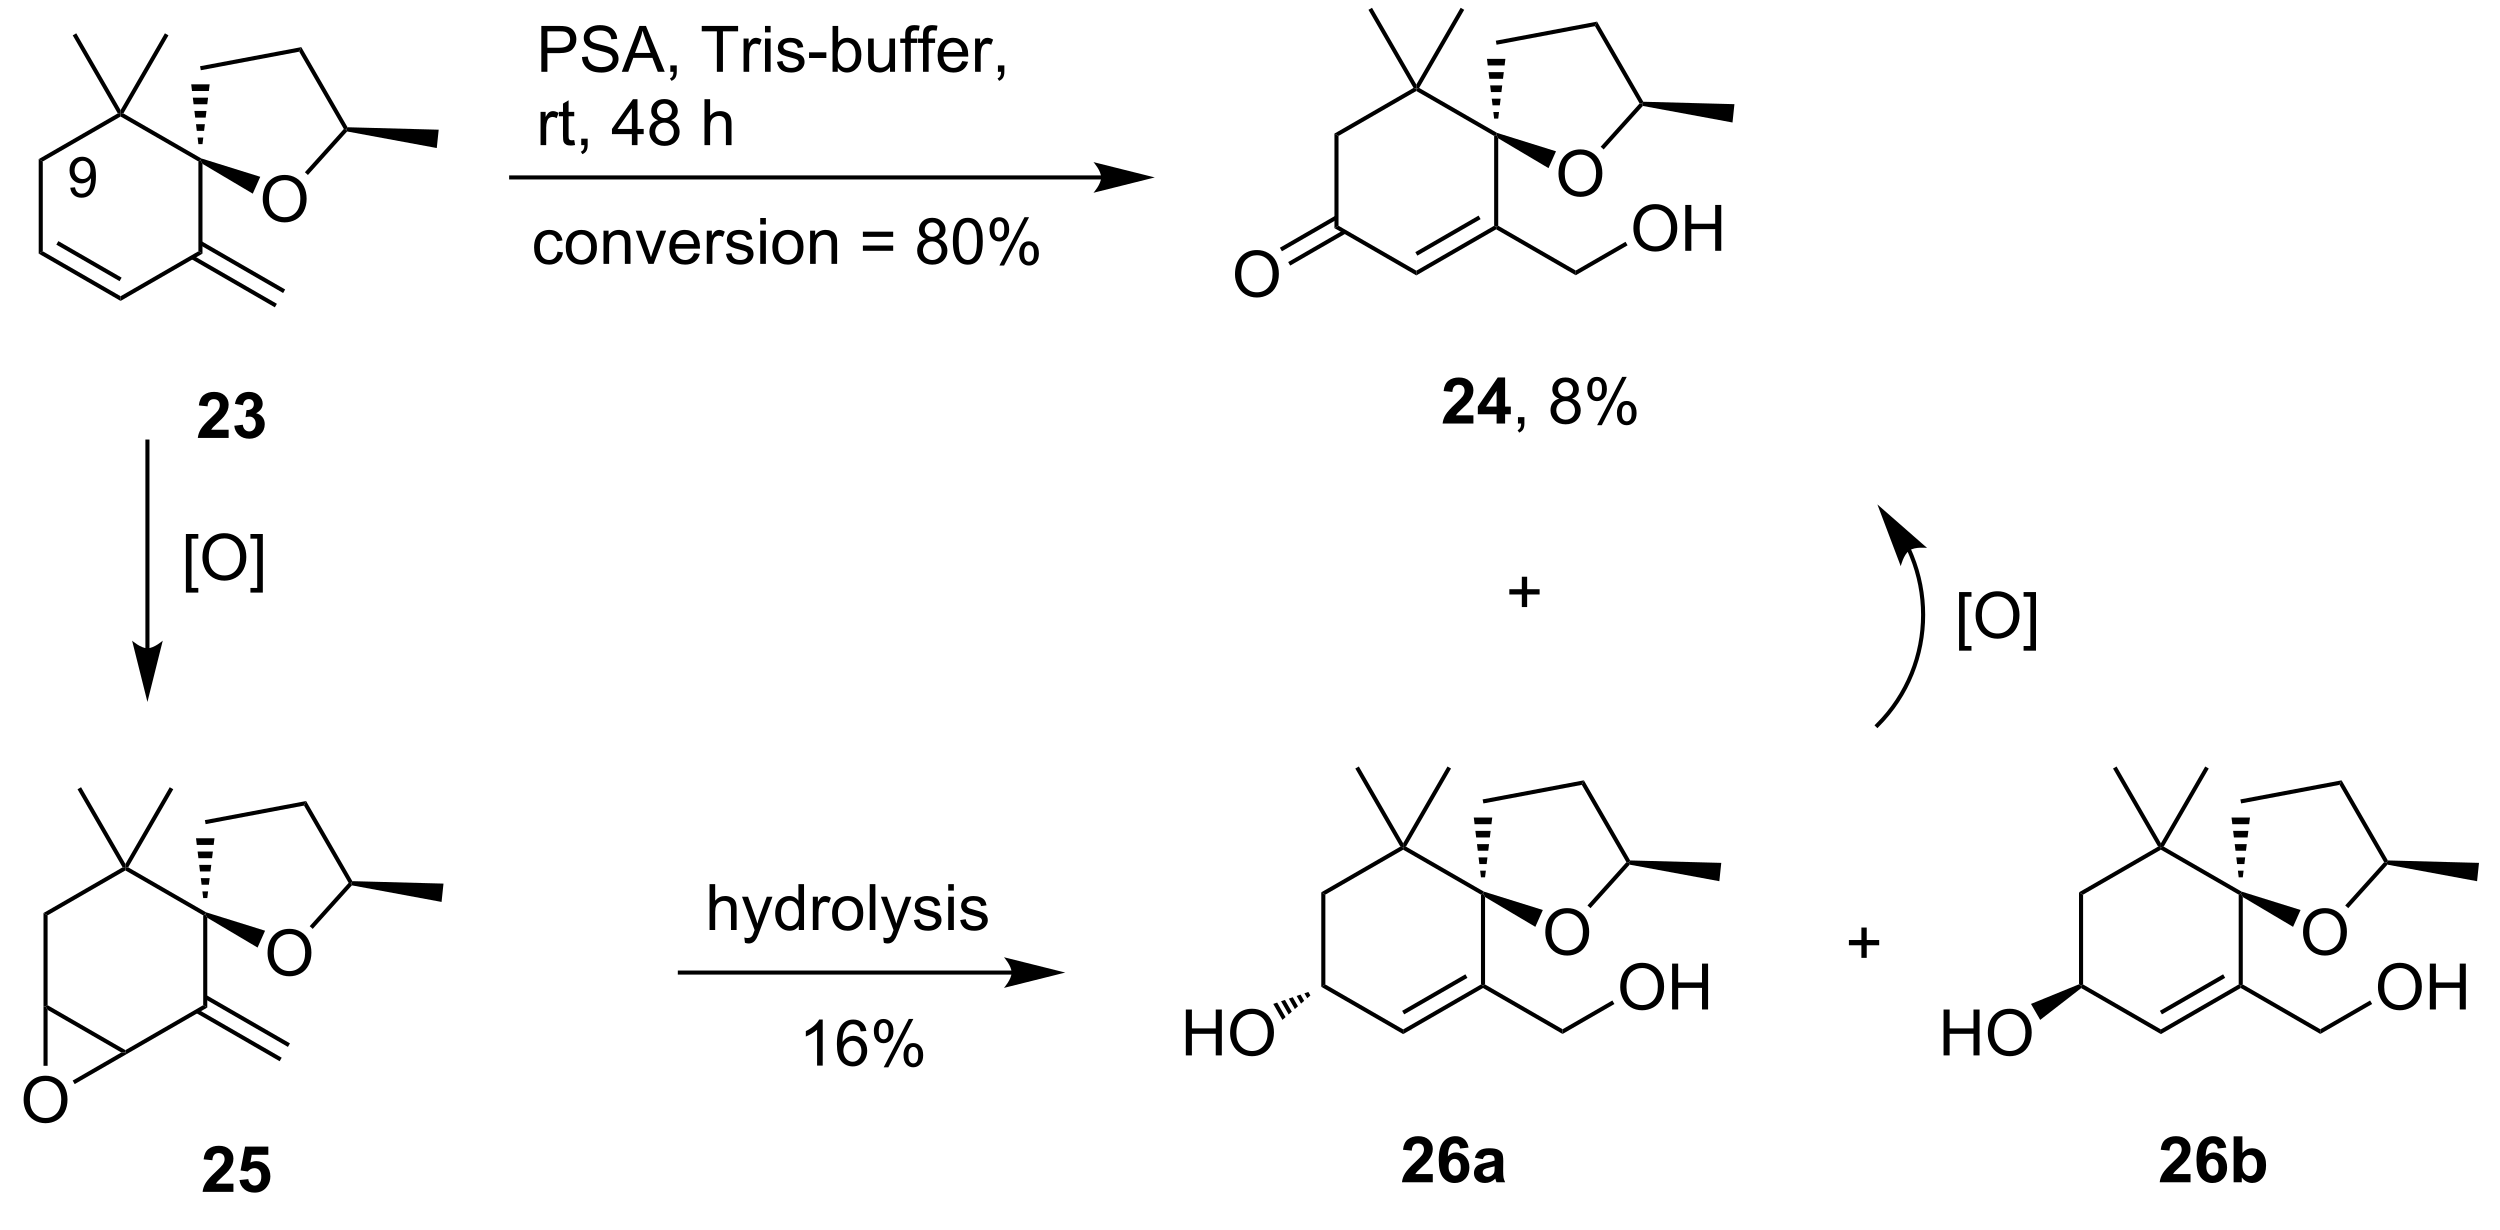 <?xml version="1.0" encoding="UTF-8"?>
<!DOCTYPE svg PUBLIC '-//W3C//DTD SVG 1.0//EN'
          'http://www.w3.org/TR/2001/REC-SVG-20010904/DTD/svg10.dtd'>
<svg stroke-dasharray="none" shape-rendering="auto" xmlns="http://www.w3.org/2000/svg" font-family="'Dialog'" text-rendering="auto" width="856" fill-opacity="1" color-interpolation="auto" color-rendering="auto" preserveAspectRatio="xMidYMid meet" font-size="12px" viewBox="0 0 856 421" fill="black" xmlns:xlink="http://www.w3.org/1999/xlink" stroke="black" image-rendering="auto" stroke-miterlimit="10" stroke-linecap="square" stroke-linejoin="miter" font-style="normal" stroke-width="1" height="421" stroke-dashoffset="0" font-weight="normal" stroke-opacity="1"
><!--Generated by the Batik Graphics2D SVG Generator--><defs id="genericDefs"
  /><g
  ><defs id="defs1"
    ><clipPath clipPathUnits="userSpaceOnUse" id="clipPath1"
      ><path d="M-1 0.633 L319.932 0.633 L319.932 158.351 L-1 158.351 L-1 0.633 Z"
      /></clipPath
      ><clipPath clipPathUnits="userSpaceOnUse" id="clipPath2"
      ><path d="M52.981 0.629 L52.981 153.62 L363.111 153.62 L363.111 0.629 Z"
      /></clipPath
      ><clipPath clipPathUnits="userSpaceOnUse" id="clipPath3"
      ><path d="M52.981 0.629 L52.981 152.989 L363.045 152.989 L363.045 0.629 Z"
      /></clipPath
    ></defs
    ><g transform="matrix(2.743,0,0,2.743,-142.657,-1.724)"
    ><path d="M56.839 20.488 L57.349 20.782 L57.349 31.996 L56.839 32.291 Z" stroke="none" clip-path="url(#clipPath3)"
    /></g
    ><g transform="matrix(2.743,0,0,2.743,-142.657,-1.724)"
    ><path d="M56.839 32.291 L57.349 31.996 L67.061 37.603 L67.061 38.193 ZM59.038 31.169 L66.933 35.727 L67.188 35.285 L59.293 30.727 Z" stroke="none" clip-path="url(#clipPath3)"
    /></g
    ><g transform="matrix(2.743,0,0,2.743,-142.657,-1.724)"
    ><path d="M67.061 38.193 L67.061 37.603 L76.772 31.996 L77.283 32.291 Z" stroke="none" clip-path="url(#clipPath3)"
    /></g
    ><g transform="matrix(2.743,0,0,2.743,-142.657,-1.724)"
    ><path d="M77.283 32.291 L76.772 31.996 L76.772 20.782 L77.028 20.635 L77.283 21.081 Z" stroke="none" clip-path="url(#clipPath3)"
    /></g
    ><g transform="matrix(2.743,0,0,2.743,-142.657,-1.724)"
    ><path d="M77.137 20.404 L77.028 20.635 L76.772 20.782 L67.061 15.175 L67.061 14.881 L67.409 14.787 Z" stroke="none" clip-path="url(#clipPath3)"
    /></g
    ><g transform="matrix(2.743,0,0,2.743,-142.657,-1.724)"
    ><path d="M66.712 14.787 L67.061 14.881 L67.061 15.175 L57.349 20.782 L56.839 20.488 Z" stroke="none" clip-path="url(#clipPath3)"
    /></g
    ><g transform="matrix(2.743,0,0,2.743,-142.657,-1.724)"
    ><path d="M75.868 32.961 L86.316 38.993 L86.571 38.551 L76.123 32.519 ZM76.9 31.173 L87.348 37.205 L87.603 36.763 L77.155 30.731 Z" stroke="none" clip-path="url(#clipPath3)"
    /></g
    ><g transform="matrix(2.743,0,0,2.743,-142.657,-1.724)"
    ><path d="M84.804 25.502 Q84.804 24.075 85.57 23.27 Q86.335 22.463 87.546 22.463 Q88.338 22.463 88.974 22.843 Q89.612 23.221 89.945 23.898 Q90.281 24.575 90.281 25.434 Q90.281 26.307 89.929 26.994 Q89.578 27.682 88.932 28.036 Q88.289 28.39 87.541 28.39 Q86.734 28.39 86.096 27.999 Q85.46 27.606 85.132 26.932 Q84.804 26.255 84.804 25.502 ZM85.585 25.512 Q85.585 26.549 86.14 27.145 Q86.697 27.739 87.539 27.739 Q88.393 27.739 88.945 27.137 Q89.499 26.536 89.499 25.432 Q89.499 24.731 89.263 24.21 Q89.026 23.689 88.57 23.403 Q88.117 23.114 87.549 23.114 Q86.744 23.114 86.164 23.669 Q85.585 24.221 85.585 25.512 Z" stroke="none" clip-path="url(#clipPath3)"
    /></g
    ><g transform="matrix(2.743,0,0,2.743,-142.657,-1.724)"
    ><path d="M77.283 21.081 L77.028 20.635 L77.137 20.404 L84.495 22.7 L83.559 24.803 Z" stroke="none" clip-path="url(#clipPath3)"
    /></g
    ><g transform="matrix(2.743,0,0,2.743,-142.657,-1.724)"
    ><path d="M90.446 22.472 L90.066 22.13 L94.928 16.73 L95.242 16.763 L95.337 17.04 Z" stroke="none" clip-path="url(#clipPath3)"
    /></g
    ><g transform="matrix(2.743,0,0,2.743,-142.657,-1.724)"
    ><path d="M95.392 16.513 L95.242 16.763 L94.928 16.73 L89.357 7.081 L89.618 6.512 Z" stroke="none" clip-path="url(#clipPath3)"
    /></g
    ><g transform="matrix(2.743,0,0,2.743,-142.657,-1.724)"
    ><path d="M89.618 6.512 L89.357 7.081 L77.075 9.397 L76.98 8.896 Z" stroke="none" clip-path="url(#clipPath3)"
    /></g
    ><g transform="matrix(2.743,0,0,2.743,-142.657,-1.724)"
    ><path d="M78.178 11.159 L78.079 11.988 L75.976 11.988 L75.877 11.159 ZM77.979 12.818 L77.88 13.647 L76.175 13.647 L76.076 12.818 ZM77.78 14.476 L77.681 15.305 L76.374 15.305 L76.275 14.476 ZM77.581 16.135 L77.482 16.964 L76.573 16.964 L76.474 16.135 ZM77.382 17.793 L77.283 18.622 L76.772 18.622 L76.673 17.793 Z" stroke="none" clip-path="url(#clipPath3)"
    /></g
    ><g transform="matrix(2.743,0,0,2.743,-142.657,-1.724)"
    ><path d="M67.061 14.37 L67.061 14.881 L66.712 14.787 L61.086 5.042 L61.527 4.786 Z" stroke="none" clip-path="url(#clipPath3)"
    /></g
    ><g transform="matrix(2.743,0,0,2.743,-142.657,-1.724)"
    ><path d="M67.409 14.787 L67.061 14.881 L67.061 14.37 L72.594 4.786 L73.036 5.042 Z" stroke="none" clip-path="url(#clipPath3)"
    /></g
    ><g transform="matrix(2.743,0,0,2.743,-142.657,-1.724)"
    ><path d="M95.337 17.04 L95.242 16.763 L95.392 16.513 L106.768 16.818 L106.528 19.107 Z" stroke="none" clip-path="url(#clipPath3)"
    /></g
    ><g transform="matrix(2.743,0,0,2.743,-142.657,-1.724)"
    ><path d="M218.582 17.302 L219.092 17.597 L219.092 28.811 L218.582 29.105 Z" stroke="none" clip-path="url(#clipPath3)"
    /></g
    ><g transform="matrix(2.743,0,0,2.743,-142.657,-1.724)"
    ><path d="M218.582 29.105 L219.092 28.811 L228.804 34.418 L228.804 35.007 Z" stroke="none" clip-path="url(#clipPath3)"
    /></g
    ><g transform="matrix(2.743,0,0,2.743,-142.657,-1.724)"
    ><path d="M228.804 35.007 L228.804 34.418 L238.516 28.811 L238.771 28.958 L238.771 29.253 ZM228.931 32.541 L236.827 27.983 L236.572 27.541 L228.676 32.099 Z" stroke="none" clip-path="url(#clipPath3)"
    /></g
    ><g transform="matrix(2.743,0,0,2.743,-142.657,-1.724)"
    ><path d="M239.026 28.811 L238.771 28.958 L238.516 28.811 L238.516 17.597 L238.771 17.45 L239.026 17.895 Z" stroke="none" clip-path="url(#clipPath3)"
    /></g
    ><g transform="matrix(2.743,0,0,2.743,-142.657,-1.724)"
    ><path d="M238.881 17.218 L238.771 17.45 L238.516 17.597 L228.804 11.99 L228.804 11.695 L229.153 11.602 Z" stroke="none" clip-path="url(#clipPath3)"
    /></g
    ><g transform="matrix(2.743,0,0,2.743,-142.657,-1.724)"
    ><path d="M228.456 11.602 L228.804 11.695 L228.804 11.99 L219.092 17.597 L218.582 17.302 Z" stroke="none" clip-path="url(#clipPath3)"
    /></g
    ><g transform="matrix(2.743,0,0,2.743,-142.657,-1.724)"
    ><path d="M238.771 29.253 L238.771 28.958 L239.026 28.811 L248.703 34.398 L248.703 34.987 Z" stroke="none" clip-path="url(#clipPath3)"
    /></g
    ><g transform="matrix(2.743,0,0,2.743,-142.657,-1.724)"
    ><path d="M246.548 22.316 Q246.548 20.889 247.313 20.085 Q248.079 19.277 249.29 19.277 Q250.081 19.277 250.717 19.658 Q251.355 20.035 251.688 20.712 Q252.024 21.389 252.024 22.249 Q252.024 23.121 251.673 23.809 Q251.321 24.496 250.675 24.85 Q250.032 25.204 249.285 25.204 Q248.477 25.204 247.839 24.814 Q247.204 24.421 246.876 23.746 Q246.548 23.069 246.548 22.316 ZM247.329 22.327 Q247.329 23.363 247.883 23.96 Q248.441 24.553 249.282 24.553 Q250.136 24.553 250.688 23.952 Q251.243 23.35 251.243 22.246 Q251.243 21.546 251.006 21.025 Q250.769 20.504 250.313 20.218 Q249.86 19.928 249.292 19.928 Q248.488 19.928 247.907 20.483 Q247.329 21.035 247.329 22.327 Z" stroke="none" clip-path="url(#clipPath3)"
    /></g
    ><g transform="matrix(2.743,0,0,2.743,-142.657,-1.724)"
    ><path d="M239.026 17.895 L238.771 17.45 L238.881 17.218 L246.238 19.515 L245.302 21.617 Z" stroke="none" clip-path="url(#clipPath3)"
    /></g
    ><g transform="matrix(2.743,0,0,2.743,-142.657,-1.724)"
    ><path d="M252.189 19.286 L251.81 18.945 L256.672 13.545 L256.985 13.578 L257.08 13.854 Z" stroke="none" clip-path="url(#clipPath3)"
    /></g
    ><g transform="matrix(2.743,0,0,2.743,-142.657,-1.724)"
    ><path d="M257.135 13.328 L256.985 13.578 L256.672 13.545 L251.1 3.895 L251.361 3.327 Z" stroke="none" clip-path="url(#clipPath3)"
    /></g
    ><g transform="matrix(2.743,0,0,2.743,-142.657,-1.724)"
    ><path d="M251.361 3.327 L251.1 3.895 L238.818 6.212 L238.724 5.71 Z" stroke="none" clip-path="url(#clipPath3)"
    /></g
    ><g transform="matrix(2.743,0,0,2.743,-142.657,-1.724)"
    ><path d="M239.922 7.973 L239.822 8.803 L237.72 8.803 L237.62 7.973 ZM239.723 9.632 L239.623 10.461 L237.918 10.461 L237.819 9.632 ZM239.524 11.29 L239.424 12.12 L238.118 12.12 L238.018 11.29 ZM239.324 12.949 L239.225 13.778 L238.317 13.778 L238.217 12.949 ZM239.125 14.608 L239.026 15.437 L238.516 15.437 L238.416 14.608 Z" stroke="none" clip-path="url(#clipPath3)"
    /></g
    ><g transform="matrix(2.743,0,0,2.743,-142.657,-1.724)"
    ><path d="M228.804 11.185 L228.804 11.695 L228.456 11.602 L222.829 1.856 L223.271 1.601 Z" stroke="none" clip-path="url(#clipPath3)"
    /></g
    ><g transform="matrix(2.743,0,0,2.743,-142.657,-1.724)"
    ><path d="M229.153 11.602 L228.804 11.695 L228.804 11.185 L234.337 1.601 L234.779 1.856 Z" stroke="none" clip-path="url(#clipPath3)"
    /></g
    ><g transform="matrix(2.743,0,0,2.743,-142.657,-1.724)"
    ><path d="M257.08 13.854 L256.985 13.578 L257.135 13.328 L268.511 13.632 L268.271 15.921 Z" stroke="none" clip-path="url(#clipPath3)"
    /></g
    ><g transform="matrix(2.743,0,0,2.743,-142.657,-1.724)"
    ><path d="M255.898 29.144 Q255.898 27.717 256.664 26.912 Q257.429 26.105 258.64 26.105 Q259.432 26.105 260.067 26.485 Q260.705 26.863 261.039 27.54 Q261.375 28.217 261.375 29.076 Q261.375 29.949 261.023 30.636 Q260.672 31.324 260.026 31.678 Q259.382 32.032 258.635 32.032 Q257.828 32.032 257.19 31.641 Q256.554 31.248 256.226 30.574 Q255.898 29.897 255.898 29.144 ZM256.679 29.154 Q256.679 30.191 257.234 30.787 Q257.791 31.381 258.632 31.381 Q259.487 31.381 260.039 30.779 Q260.593 30.178 260.593 29.074 Q260.593 28.373 260.356 27.852 Q260.12 27.331 259.664 27.045 Q259.211 26.756 258.643 26.756 Q257.838 26.756 257.257 27.311 Q256.679 27.863 256.679 29.154 ZM262.373 31.933 L262.373 26.206 L263.131 26.206 L263.131 28.558 L266.108 28.558 L266.108 26.206 L266.866 26.206 L266.866 31.933 L266.108 31.933 L266.108 29.233 L263.131 29.233 L263.131 31.933 L262.373 31.933 Z" stroke="none" clip-path="url(#clipPath3)"
    /></g
    ><g transform="matrix(2.743,0,0,2.743,-142.657,-1.724)"
    ><path d="M248.703 34.987 L248.703 34.398 L254.917 30.81 L255.172 31.252 Z" stroke="none" clip-path="url(#clipPath3)"
    /></g
    ><g transform="matrix(2.743,0,0,2.743,-142.657,-1.724)"
    ><path d="M206.168 34.878 Q206.168 33.451 206.934 32.647 Q207.699 31.839 208.91 31.839 Q209.702 31.839 210.337 32.22 Q210.975 32.597 211.309 33.274 Q211.645 33.951 211.645 34.811 Q211.645 35.683 211.293 36.371 Q210.941 37.058 210.296 37.412 Q209.652 37.767 208.905 37.767 Q208.098 37.767 207.46 37.376 Q206.824 36.983 206.496 36.308 Q206.168 35.631 206.168 34.878 ZM206.949 34.889 Q206.949 35.925 207.504 36.522 Q208.061 37.115 208.902 37.115 Q209.757 37.115 210.309 36.514 Q210.863 35.912 210.863 34.808 Q210.863 34.108 210.626 33.587 Q210.389 33.066 209.934 32.779 Q209.481 32.49 208.913 32.49 Q208.108 32.49 207.527 33.045 Q206.949 33.597 206.949 34.889 Z" stroke="none" clip-path="url(#clipPath3)"
    /></g
    ><g transform="matrix(2.743,0,0,2.743,-142.657,-1.724)"
    ><path d="M218.71 27.545 L211.772 31.551 L212.027 31.993 L218.965 27.987 ZM219.742 29.333 L212.804 33.339 L213.059 33.781 L219.997 29.775 Z" stroke="none" clip-path="url(#clipPath3)"
    /></g
    ><g transform="matrix(2.743,0,0,2.743,-142.657,-1.724)"
    ><path d="M216.938 112.009 L217.449 112.303 L217.449 123.517 L216.938 123.812 Z" stroke="none" clip-path="url(#clipPath3)"
    /></g
    ><g transform="matrix(2.743,0,0,2.743,-142.657,-1.724)"
    ><path d="M216.938 123.812 L217.449 123.517 L227.16 129.125 L227.16 129.714 Z" stroke="none" clip-path="url(#clipPath3)"
    /></g
    ><g transform="matrix(2.743,0,0,2.743,-142.657,-1.724)"
    ><path d="M227.16 129.714 L227.16 129.125 L236.872 123.517 L237.127 123.665 L237.127 123.959 ZM227.288 127.248 L235.183 122.69 L234.928 122.248 L227.033 126.806 Z" stroke="none" clip-path="url(#clipPath3)"
    /></g
    ><g transform="matrix(2.743,0,0,2.743,-142.657,-1.724)"
    ><path d="M237.382 123.517 L237.127 123.665 L236.872 123.517 L236.872 112.303 L237.127 112.156 L237.382 112.602 Z" stroke="none" clip-path="url(#clipPath3)"
    /></g
    ><g transform="matrix(2.743,0,0,2.743,-142.657,-1.724)"
    ><path d="M237.237 111.925 L237.127 112.156 L236.872 112.303 L227.16 106.696 L227.16 106.402 L227.509 106.308 Z" stroke="none" clip-path="url(#clipPath3)"
    /></g
    ><g transform="matrix(2.743,0,0,2.743,-142.657,-1.724)"
    ><path d="M226.812 106.308 L227.16 106.402 L227.16 106.696 L217.449 112.303 L216.938 112.009 Z" stroke="none" clip-path="url(#clipPath3)"
    /></g
    ><g transform="matrix(2.743,0,0,2.743,-142.657,-1.724)"
    ><path d="M237.127 123.959 L237.127 123.665 L237.382 123.517 L247.059 129.105 L247.059 129.694 Z" stroke="none" clip-path="url(#clipPath3)"
    /></g
    ><g transform="matrix(2.743,0,0,2.743,-142.657,-1.724)"
    ><path d="M244.904 117.023 Q244.904 115.596 245.669 114.791 Q246.435 113.984 247.646 113.984 Q248.438 113.984 249.073 114.364 Q249.711 114.742 250.044 115.419 Q250.38 116.096 250.38 116.955 Q250.38 117.828 250.029 118.515 Q249.677 119.203 249.031 119.557 Q248.388 119.911 247.641 119.911 Q246.833 119.911 246.195 119.52 Q245.56 119.127 245.232 118.453 Q244.904 117.776 244.904 117.023 ZM245.685 117.034 Q245.685 118.07 246.24 118.666 Q246.797 119.26 247.638 119.26 Q248.492 119.26 249.044 118.659 Q249.599 118.057 249.599 116.953 Q249.599 116.252 249.362 115.731 Q249.125 115.21 248.669 114.924 Q248.216 114.635 247.649 114.635 Q246.844 114.635 246.263 115.19 Q245.685 115.742 245.685 117.034 Z" stroke="none" clip-path="url(#clipPath3)"
    /></g
    ><g transform="matrix(2.743,0,0,2.743,-142.657,-1.724)"
    ><path d="M237.382 112.602 L237.127 112.156 L237.237 111.925 L244.595 114.221 L243.659 116.324 Z" stroke="none" clip-path="url(#clipPath3)"
    /></g
    ><g transform="matrix(2.743,0,0,2.743,-142.657,-1.724)"
    ><path d="M250.545 113.993 L250.166 113.651 L255.028 108.251 L255.341 108.284 L255.436 108.561 Z" stroke="none" clip-path="url(#clipPath3)"
    /></g
    ><g transform="matrix(2.743,0,0,2.743,-142.657,-1.724)"
    ><path d="M255.492 108.034 L255.341 108.284 L255.028 108.251 L249.457 98.602 L249.718 98.034 Z" stroke="none" clip-path="url(#clipPath3)"
    /></g
    ><g transform="matrix(2.743,0,0,2.743,-142.657,-1.724)"
    ><path d="M249.718 98.034 L249.457 98.602 L237.174 100.918 L237.08 100.417 Z" stroke="none" clip-path="url(#clipPath3)"
    /></g
    ><g transform="matrix(2.743,0,0,2.743,-142.657,-1.724)"
    ><path d="M238.278 102.68 L238.178 103.509 L236.076 103.509 L235.976 102.68 ZM238.079 104.339 L237.979 105.168 L236.275 105.168 L236.175 104.339 ZM237.88 105.997 L237.78 106.826 L236.474 106.826 L236.374 105.997 ZM237.681 107.656 L237.581 108.485 L236.673 108.485 L236.573 107.656 ZM237.482 109.314 L237.382 110.144 L236.872 110.144 L236.772 109.314 Z" stroke="none" clip-path="url(#clipPath3)"
    /></g
    ><g transform="matrix(2.743,0,0,2.743,-142.657,-1.724)"
    ><path d="M227.16 105.892 L227.16 106.402 L226.812 106.308 L221.185 96.563 L221.627 96.308 Z" stroke="none" clip-path="url(#clipPath3)"
    /></g
    ><g transform="matrix(2.743,0,0,2.743,-142.657,-1.724)"
    ><path d="M227.509 106.308 L227.16 106.402 L227.16 105.892 L232.694 96.308 L233.136 96.563 Z" stroke="none" clip-path="url(#clipPath3)"
    /></g
    ><g transform="matrix(2.743,0,0,2.743,-142.657,-1.724)"
    ><path d="M255.436 108.561 L255.341 108.284 L255.492 108.034 L266.868 108.339 L266.627 110.628 Z" stroke="none" clip-path="url(#clipPath3)"
    /></g
    ><g transform="matrix(2.743,0,0,2.743,-142.657,-1.724)"
    ><path d="M254.254 123.851 Q254.254 122.424 255.02 121.619 Q255.786 120.812 256.997 120.812 Q257.788 120.812 258.424 121.192 Q259.062 121.57 259.395 122.247 Q259.731 122.924 259.731 123.783 Q259.731 124.655 259.379 125.343 Q259.028 126.03 258.382 126.385 Q257.739 126.739 256.991 126.739 Q256.184 126.739 255.546 126.348 Q254.911 125.955 254.583 125.28 Q254.254 124.603 254.254 123.851 ZM255.036 123.861 Q255.036 124.898 255.59 125.494 Q256.148 126.088 256.989 126.088 Q257.843 126.088 258.395 125.486 Q258.95 124.885 258.95 123.78 Q258.95 123.08 258.713 122.559 Q258.476 122.038 258.02 121.752 Q257.567 121.463 256.999 121.463 Q256.195 121.463 255.614 122.017 Q255.036 122.57 255.036 123.861 ZM260.73 126.64 L260.73 120.913 L261.488 120.913 L261.488 123.265 L264.464 123.265 L264.464 120.913 L265.222 120.913 L265.222 126.64 L264.464 126.64 L264.464 123.939 L261.488 123.939 L261.488 126.64 L260.73 126.64 Z" stroke="none" clip-path="url(#clipPath3)"
    /></g
    ><g transform="matrix(2.743,0,0,2.743,-142.657,-1.724)"
    ><path d="M247.059 129.694 L247.059 129.105 L253.273 125.517 L253.529 125.959 Z" stroke="none" clip-path="url(#clipPath3)"
    /></g
    ><g transform="matrix(2.743,0,0,2.743,-142.657,-1.724)"
    ><path d="M200.031 132.374 L200.031 126.647 L200.789 126.647 L200.789 128.999 L203.765 128.999 L203.765 126.647 L204.523 126.647 L204.523 132.374 L203.765 132.374 L203.765 129.674 L200.789 129.674 L200.789 132.374 L200.031 132.374 ZM205.556 129.585 Q205.556 128.158 206.321 127.353 Q207.087 126.546 208.298 126.546 Q209.089 126.546 209.725 126.926 Q210.363 127.304 210.696 127.981 Q211.032 128.658 211.032 129.517 Q211.032 130.39 210.681 131.077 Q210.329 131.765 209.683 132.119 Q209.04 132.473 208.292 132.473 Q207.485 132.473 206.847 132.082 Q206.212 131.689 205.884 131.015 Q205.556 130.338 205.556 129.585 ZM206.337 129.595 Q206.337 130.632 206.892 131.228 Q207.449 131.822 208.29 131.822 Q209.144 131.822 209.696 131.22 Q210.251 130.619 210.251 129.515 Q210.251 128.814 210.014 128.293 Q209.777 127.772 209.321 127.486 Q208.868 127.197 208.3 127.197 Q207.496 127.197 206.915 127.752 Q206.337 128.304 206.337 129.595 Z" stroke="none" clip-path="url(#clipPath3)"
    /></g
    ><g transform="matrix(2.743,0,0,2.743,-142.657,-1.724)"
    ><path d="M215.578 124.892 L215.191 125.23 L214.836 124.616 L215.323 124.45 ZM214.804 125.569 L214.417 125.907 L213.863 124.948 L214.35 124.782 ZM214.03 126.246 L213.643 126.584 L212.89 125.28 L213.376 125.114 ZM213.256 126.922 L212.869 127.261 L211.917 125.612 L212.403 125.446 ZM212.481 127.599 L212.094 127.938 L210.944 125.944 L211.43 125.778 Z" stroke="none" clip-path="url(#clipPath3)"
    /></g
    ><g transform="matrix(2.743,0,0,2.743,-142.657,-1.724)"
    ><path d="M80.546 54.274 L80.546 55.295 L76.699 55.295 Q76.762 54.717 77.074 54.199 Q77.387 53.68 78.309 52.826 Q79.051 52.133 79.218 51.889 Q79.444 51.547 79.444 51.217 Q79.444 50.85 79.246 50.652 Q79.051 50.454 78.702 50.454 Q78.358 50.454 78.155 50.662 Q77.952 50.868 77.921 51.35 L76.827 51.24 Q76.926 50.334 77.442 49.941 Q77.957 49.545 78.731 49.545 Q79.577 49.545 80.061 50.003 Q80.546 50.459 80.546 51.139 Q80.546 51.524 80.408 51.876 Q80.27 52.225 79.968 52.607 Q79.77 52.86 79.249 53.337 Q78.731 53.813 78.59 53.969 Q78.452 54.126 78.366 54.274 L80.546 54.274 ZM81.25 53.774 L82.313 53.647 Q82.362 54.053 82.584 54.269 Q82.808 54.482 83.125 54.482 Q83.464 54.482 83.695 54.225 Q83.93 53.967 83.93 53.529 Q83.93 53.115 83.706 52.873 Q83.485 52.631 83.164 52.631 Q82.953 52.631 82.659 52.712 L82.781 51.818 Q83.227 51.829 83.461 51.626 Q83.695 51.42 83.695 51.079 Q83.695 50.79 83.524 50.618 Q83.352 50.446 83.065 50.446 Q82.784 50.446 82.584 50.641 Q82.386 50.837 82.344 51.212 L81.331 51.04 Q81.438 50.522 81.649 50.212 Q81.862 49.899 82.242 49.722 Q82.625 49.545 83.097 49.545 Q83.906 49.545 84.393 50.06 Q84.797 50.482 84.797 51.014 Q84.797 51.766 83.972 52.217 Q84.464 52.321 84.758 52.688 Q85.055 53.055 85.055 53.576 Q85.055 54.329 84.503 54.863 Q83.953 55.394 83.133 55.394 Q82.354 55.394 81.841 54.946 Q81.331 54.498 81.25 53.774 Z" stroke="none" clip-path="url(#clipPath3)"
    /></g
    ><g transform="matrix(2.743,0,0,2.743,-142.657,-1.724)"
    ><path d="M235.929 52.476 L235.929 53.497 L232.082 53.497 Q232.145 52.919 232.457 52.4 Q232.77 51.882 233.692 51.028 Q234.434 50.335 234.601 50.09 Q234.827 49.749 234.827 49.419 Q234.827 49.051 234.629 48.853 Q234.434 48.656 234.085 48.656 Q233.741 48.656 233.538 48.864 Q233.335 49.07 233.304 49.551 L232.21 49.442 Q232.309 48.536 232.825 48.142 Q233.34 47.747 234.114 47.747 Q234.96 47.747 235.444 48.205 Q235.929 48.661 235.929 49.34 Q235.929 49.726 235.791 50.077 Q235.653 50.426 235.351 50.809 Q235.153 51.062 234.632 51.538 Q234.114 52.015 233.973 52.171 Q233.835 52.327 233.749 52.476 L235.929 52.476 ZM238.823 53.497 L238.823 52.343 L236.48 52.343 L236.48 51.382 L238.964 47.747 L239.886 47.747 L239.886 51.38 L240.597 51.38 L240.597 52.343 L239.886 52.343 L239.886 53.497 L238.823 53.497 ZM238.823 51.38 L238.823 49.421 L237.508 51.38 L238.823 51.38 Z" stroke="none" clip-path="url(#clipPath3)"
    /></g
    ><g transform="matrix(2.743,0,0,2.743,-142.657,-1.724)"
    ><path d="M241.491 53.497 L241.491 52.695 L242.293 52.695 L242.293 53.497 Q242.293 53.939 242.137 54.21 Q241.981 54.481 241.64 54.63 L241.445 54.33 Q241.668 54.231 241.773 54.041 Q241.879 53.853 241.89 53.497 L241.491 53.497 ZM246.64 50.39 Q246.202 50.231 245.991 49.934 Q245.78 49.637 245.78 49.223 Q245.78 48.598 246.228 48.174 Q246.679 47.747 247.426 47.747 Q248.176 47.747 248.632 48.182 Q249.09 48.617 249.09 49.242 Q249.09 49.64 248.879 49.937 Q248.671 50.231 248.246 50.39 Q248.773 50.562 249.049 50.945 Q249.325 51.327 249.325 51.859 Q249.325 52.593 248.804 53.096 Q248.286 53.596 247.437 53.596 Q246.59 53.596 246.07 53.093 Q245.551 52.59 245.551 51.84 Q245.551 51.281 245.833 50.906 Q246.116 50.528 246.64 50.39 ZM246.499 49.2 Q246.499 49.606 246.76 49.864 Q247.023 50.122 247.442 50.122 Q247.848 50.122 248.106 49.867 Q248.366 49.609 248.366 49.239 Q248.366 48.851 248.098 48.588 Q247.833 48.325 247.434 48.325 Q247.03 48.325 246.765 48.583 Q246.499 48.84 246.499 49.2 ZM246.273 51.843 Q246.273 52.145 246.416 52.426 Q246.559 52.708 246.84 52.861 Q247.121 53.015 247.445 53.015 Q247.95 53.015 248.278 52.692 Q248.606 52.367 248.606 51.867 Q248.606 51.359 248.267 51.028 Q247.929 50.695 247.421 50.695 Q246.926 50.695 246.598 51.023 Q246.273 51.351 246.273 51.843 ZM250.141 49.145 Q250.141 48.531 250.448 48.101 Q250.758 47.671 251.344 47.671 Q251.883 47.671 252.235 48.057 Q252.589 48.442 252.589 49.187 Q252.589 49.913 252.232 50.307 Q251.875 50.7 251.352 50.7 Q250.831 50.7 250.485 50.314 Q250.141 49.926 250.141 49.145 ZM251.362 48.156 Q251.102 48.156 250.928 48.382 Q250.753 48.609 250.753 49.215 Q250.753 49.765 250.928 49.992 Q251.105 50.215 251.362 50.215 Q251.628 50.215 251.803 49.989 Q251.977 49.762 251.977 49.161 Q251.977 48.606 251.8 48.382 Q251.625 48.156 251.362 48.156 ZM251.368 53.708 L254.5 47.671 L255.071 47.671 L251.948 53.708 L251.368 53.708 ZM253.844 52.153 Q253.844 51.536 254.151 51.109 Q254.461 50.679 255.05 50.679 Q255.589 50.679 255.943 51.064 Q256.297 51.45 256.297 52.195 Q256.297 52.921 255.938 53.314 Q255.581 53.708 255.055 53.708 Q254.534 53.708 254.188 53.32 Q253.844 52.929 253.844 52.153 ZM255.071 51.163 Q254.805 51.163 254.631 51.39 Q254.456 51.617 254.456 52.223 Q254.456 52.77 254.631 52.997 Q254.808 53.223 255.066 53.223 Q255.336 53.223 255.508 52.997 Q255.683 52.77 255.683 52.169 Q255.683 51.614 255.506 51.39 Q255.331 51.163 255.071 51.163 Z" stroke="none" clip-path="url(#clipPath3)"
    /></g
    ><g transform="matrix(2.743,0,0,2.743,-142.657,-1.724)"
    ><path d="M230.858 147.183 L230.858 148.203 L227.012 148.203 Q227.075 147.625 227.387 147.107 Q227.7 146.589 228.621 145.734 Q229.364 145.042 229.53 144.797 Q229.757 144.456 229.757 144.125 Q229.757 143.758 229.559 143.56 Q229.364 143.362 229.015 143.362 Q228.671 143.362 228.468 143.571 Q228.265 143.776 228.233 144.258 L227.14 144.149 Q227.239 143.242 227.754 142.849 Q228.27 142.453 229.043 142.453 Q229.89 142.453 230.374 142.912 Q230.858 143.367 230.858 144.047 Q230.858 144.433 230.72 144.784 Q230.582 145.133 230.28 145.516 Q230.082 145.768 229.562 146.245 Q229.043 146.721 228.903 146.878 Q228.765 147.034 228.679 147.183 L230.858 147.183 ZM235.321 143.878 L234.258 143.995 Q234.219 143.667 234.055 143.511 Q233.891 143.354 233.628 143.354 Q233.282 143.354 233.04 143.667 Q232.8 143.979 232.737 144.969 Q233.149 144.484 233.758 144.484 Q234.446 144.484 234.935 145.008 Q235.425 145.531 235.425 146.359 Q235.425 147.237 234.909 147.771 Q234.394 148.302 233.586 148.302 Q232.719 148.302 232.159 147.628 Q231.602 146.953 231.602 145.417 Q231.602 143.844 232.183 143.149 Q232.766 142.453 233.696 142.453 Q234.347 142.453 234.774 142.818 Q235.203 143.183 235.321 143.878 ZM232.831 146.274 Q232.831 146.808 233.076 147.099 Q233.323 147.391 233.641 147.391 Q233.946 147.391 234.149 147.154 Q234.352 146.914 234.352 146.37 Q234.352 145.813 234.133 145.552 Q233.915 145.292 233.586 145.292 Q233.269 145.292 233.05 145.542 Q232.831 145.789 232.831 146.274 ZM237.106 145.321 L236.108 145.141 Q236.278 144.539 236.687 144.25 Q237.098 143.961 237.905 143.961 Q238.64 143.961 238.999 144.136 Q239.358 144.308 239.504 144.576 Q239.653 144.844 239.653 145.558 L239.64 146.839 Q239.64 147.386 239.692 147.646 Q239.746 147.906 239.89 148.203 L238.804 148.203 Q238.762 148.094 238.7 147.878 Q238.671 147.781 238.661 147.75 Q238.379 148.024 238.059 148.162 Q237.739 148.297 237.374 148.297 Q236.733 148.297 236.364 147.951 Q235.996 147.602 235.996 147.071 Q235.996 146.719 236.163 146.443 Q236.332 146.167 236.635 146.021 Q236.937 145.875 237.507 145.766 Q238.278 145.62 238.575 145.495 L238.575 145.386 Q238.575 145.071 238.418 144.935 Q238.262 144.8 237.827 144.8 Q237.536 144.8 237.371 144.917 Q237.207 145.031 237.106 145.321 ZM238.575 146.211 Q238.364 146.281 237.905 146.38 Q237.45 146.477 237.309 146.571 Q237.093 146.721 237.093 146.956 Q237.093 147.188 237.265 147.357 Q237.437 147.524 237.702 147.524 Q237.999 147.524 238.27 147.328 Q238.468 147.18 238.53 146.964 Q238.575 146.823 238.575 146.43 L238.575 146.211 Z" stroke="none" clip-path="url(#clipPath3)"
    /></g
    ><g transform="matrix(2.743,0,0,2.743,-142.657,-1.724)"
    ><path d="M241.972 76.405 L241.972 74.835 L240.412 74.835 L240.412 74.178 L241.972 74.178 L241.972 72.621 L242.636 72.621 L242.636 74.178 L244.193 74.178 L244.193 74.835 L242.636 74.835 L242.636 76.405 L241.972 76.405 Z" stroke="none" clip-path="url(#clipPath3)"
    /></g
    ><g transform="matrix(2.743,0,0,2.743,-142.657,-1.724)"
    ><path d="M70.666 81.552 L70.666 55.745 L70.666 55.49 L70.156 55.49 L70.156 55.745 L70.156 81.552 L70.156 81.808 L70.666 81.808 L70.666 81.552 ZM70.411 88.252 L72.324 80.598 C72.324 80.598 71.248 81.552 70.411 81.552 C69.573 81.552 68.497 80.598 68.497 80.598 Z" stroke="none" clip-path="url(#clipPath3)"
    /></g
    ><g transform="matrix(2.743,0,0,2.743,-142.657,-1.724)"
    ><path d="M75.212 74.603 L75.212 67.285 L76.762 67.285 L76.762 67.866 L75.915 67.866 L75.915 74.019 L76.762 74.019 L76.762 74.603 L75.212 74.603 ZM77.278 70.222 Q77.278 68.795 78.044 67.991 Q78.81 67.183 80.021 67.183 Q80.812 67.183 81.448 67.564 Q82.086 67.941 82.419 68.618 Q82.755 69.295 82.755 70.155 Q82.755 71.027 82.403 71.715 Q82.052 72.402 81.406 72.756 Q80.763 73.111 80.016 73.111 Q79.208 73.111 78.57 72.72 Q77.935 72.327 77.607 71.652 Q77.278 70.975 77.278 70.222 ZM78.06 70.233 Q78.06 71.269 78.614 71.866 Q79.172 72.46 80.013 72.46 Q80.867 72.46 81.419 71.858 Q81.974 71.256 81.974 70.152 Q81.974 69.452 81.737 68.931 Q81.5 68.41 81.044 68.124 Q80.591 67.835 80.023 67.835 Q79.219 67.835 78.638 68.389 Q78.06 68.941 78.06 70.233 ZM84.816 74.603 L83.267 74.603 L83.267 74.019 L84.113 74.019 L84.113 67.866 L83.267 67.866 L83.267 67.285 L84.816 67.285 L84.816 74.603 Z" stroke="none" clip-path="url(#clipPath3)"
    /></g
    ><g transform="matrix(2.743,0,0,2.743,-142.657,-1.724)"
    ><path d="M57.438 114.595 L57.949 114.889 L57.949 126.104 L57.693 126.251 L57.438 126.251 Z" stroke="none" clip-path="url(#clipPath3)"
    /></g
    ><g transform="matrix(2.743,0,0,2.743,-142.657,-1.724)"
    ><path d="M57.949 126.693 L57.693 126.251 L57.949 126.104 L67.66 131.711 L67.66 132.005 L67.15 132.005 Z" stroke="none" clip-path="url(#clipPath3)"
    /></g
    ><g transform="matrix(2.743,0,0,2.743,-142.657,-1.724)"
    ><path d="M67.788 132.226 L67.66 132.005 L67.66 131.711 L77.372 126.104 L77.882 126.398 Z" stroke="none" clip-path="url(#clipPath3)"
    /></g
    ><g transform="matrix(2.743,0,0,2.743,-142.657,-1.724)"
    ><path d="M77.882 126.398 L77.372 126.104 L77.372 114.889 L77.627 114.742 L77.882 115.188 Z" stroke="none" clip-path="url(#clipPath3)"
    /></g
    ><g transform="matrix(2.743,0,0,2.743,-142.657,-1.724)"
    ><path d="M77.737 114.511 L77.627 114.742 L77.372 114.889 L67.66 109.282 L67.66 108.988 L68.009 108.895 Z" stroke="none" clip-path="url(#clipPath3)"
    /></g
    ><g transform="matrix(2.743,0,0,2.743,-142.657,-1.724)"
    ><path d="M67.312 108.895 L67.66 108.988 L67.66 109.282 L57.949 114.889 L57.438 114.595 Z" stroke="none" clip-path="url(#clipPath3)"
    /></g
    ><g transform="matrix(2.743,0,0,2.743,-142.657,-1.724)"
    ><path d="M76.467 127.068 L86.915 133.1 L87.171 132.658 L76.722 126.626 ZM77.499 125.28 L87.948 131.312 L88.203 130.87 L77.754 124.838 Z" stroke="none" clip-path="url(#clipPath3)"
    /></g
    ><g transform="matrix(2.743,0,0,2.743,-142.657,-1.724)"
    ><path d="M85.404 119.609 Q85.404 118.182 86.169 117.377 Q86.935 116.57 88.146 116.57 Q88.938 116.57 89.573 116.95 Q90.211 117.328 90.544 118.005 Q90.88 118.682 90.88 119.541 Q90.88 120.414 90.529 121.101 Q90.177 121.789 89.531 122.143 Q88.888 122.497 88.141 122.497 Q87.333 122.497 86.695 122.107 Q86.06 121.713 85.732 121.039 Q85.404 120.362 85.404 119.609 ZM86.185 119.62 Q86.185 120.656 86.74 121.252 Q87.297 121.846 88.138 121.846 Q88.992 121.846 89.544 121.245 Q90.099 120.643 90.099 119.539 Q90.099 118.838 89.862 118.318 Q89.625 117.797 89.169 117.51 Q88.716 117.221 88.148 117.221 Q87.344 117.221 86.763 117.776 Q86.185 118.328 86.185 119.62 Z" stroke="none" clip-path="url(#clipPath3)"
    /></g
    ><g transform="matrix(2.743,0,0,2.743,-142.657,-1.724)"
    ><path d="M77.882 115.188 L77.627 114.742 L77.737 114.511 L85.095 116.807 L84.159 118.91 Z" stroke="none" clip-path="url(#clipPath3)"
    /></g
    ><g transform="matrix(2.743,0,0,2.743,-142.657,-1.724)"
    ><path d="M91.045 116.579 L90.666 116.237 L95.528 110.838 L95.841 110.871 L95.936 111.147 Z" stroke="none" clip-path="url(#clipPath3)"
    /></g
    ><g transform="matrix(2.743,0,0,2.743,-142.657,-1.724)"
    ><path d="M95.991 110.62 L95.841 110.871 L95.528 110.838 L89.957 101.188 L90.218 100.62 Z" stroke="none" clip-path="url(#clipPath3)"
    /></g
    ><g transform="matrix(2.743,0,0,2.743,-142.657,-1.724)"
    ><path d="M90.218 100.62 L89.957 101.188 L77.674 103.504 L77.58 103.003 Z" stroke="none" clip-path="url(#clipPath3)"
    /></g
    ><g transform="matrix(2.743,0,0,2.743,-142.657,-1.724)"
    ><path d="M78.778 105.266 L78.678 106.096 L76.576 106.096 L76.476 105.266 ZM78.579 106.925 L78.479 107.754 L76.775 107.754 L76.675 106.925 ZM78.38 108.583 L78.28 109.413 L76.974 109.413 L76.874 108.583 ZM78.181 110.242 L78.081 111.071 L77.173 111.071 L77.073 110.242 ZM77.982 111.9 L77.882 112.73 L77.372 112.73 L77.272 111.9 Z" stroke="none" clip-path="url(#clipPath3)"
    /></g
    ><g transform="matrix(2.743,0,0,2.743,-142.657,-1.724)"
    ><path d="M67.66 108.478 L67.66 108.988 L67.312 108.895 L61.685 99.149 L62.127 98.894 Z" stroke="none" clip-path="url(#clipPath3)"
    /></g
    ><g transform="matrix(2.743,0,0,2.743,-142.657,-1.724)"
    ><path d="M68.009 108.895 L67.66 108.988 L67.66 108.478 L73.194 98.894 L73.635 99.149 Z" stroke="none" clip-path="url(#clipPath3)"
    /></g
    ><g transform="matrix(2.743,0,0,2.743,-142.657,-1.724)"
    ><path d="M95.936 111.147 L95.841 110.871 L95.991 110.62 L107.368 110.925 L107.127 113.214 Z" stroke="none" clip-path="url(#clipPath3)"
    /></g
    ><g transform="matrix(2.743,0,0,2.743,-142.657,-1.724)"
    ><path d="M81.145 148.381 L81.145 149.402 L77.299 149.402 Q77.361 148.824 77.674 148.306 Q77.986 147.787 78.908 146.933 Q79.65 146.241 79.817 145.996 Q80.044 145.655 80.044 145.324 Q80.044 144.957 79.846 144.759 Q79.65 144.561 79.301 144.561 Q78.958 144.561 78.754 144.769 Q78.551 144.975 78.52 145.457 L77.426 145.347 Q77.525 144.441 78.041 144.048 Q78.557 143.652 79.33 143.652 Q80.176 143.652 80.661 144.11 Q81.145 144.566 81.145 145.246 Q81.145 145.631 81.007 145.983 Q80.869 146.332 80.567 146.715 Q80.369 146.967 79.848 147.444 Q79.33 147.92 79.189 148.077 Q79.051 148.233 78.966 148.381 L81.145 148.381 ZM81.904 147.928 L82.998 147.816 Q83.045 148.186 83.274 148.405 Q83.506 148.621 83.805 148.621 Q84.149 148.621 84.386 148.342 Q84.626 148.061 84.626 147.499 Q84.626 146.972 84.389 146.709 Q84.154 146.444 83.774 146.444 Q83.303 146.444 82.928 146.863 L82.037 146.733 L82.6 143.754 L85.501 143.754 L85.501 144.78 L83.43 144.78 L83.258 145.754 Q83.626 145.569 84.008 145.569 Q84.74 145.569 85.248 146.1 Q85.756 146.631 85.756 147.48 Q85.756 148.186 85.344 148.741 Q84.787 149.501 83.795 149.501 Q83.001 149.501 82.501 149.074 Q82.001 148.647 81.904 147.928 Z" stroke="none" clip-path="url(#clipPath3)"
    /></g
    ><g transform="matrix(2.743,0,0,2.743,-142.657,-1.724)"
    ><path d="M54.956 137.946 Q54.956 136.518 55.722 135.714 Q56.488 134.906 57.699 134.906 Q58.49 134.906 59.126 135.287 Q59.764 135.664 60.097 136.341 Q60.433 137.018 60.433 137.878 Q60.433 138.75 60.081 139.438 Q59.73 140.125 59.084 140.479 Q58.441 140.834 57.693 140.834 Q56.886 140.834 56.248 140.443 Q55.613 140.05 55.285 139.375 Q54.956 138.698 54.956 137.946 ZM55.738 137.956 Q55.738 138.992 56.292 139.589 Q56.85 140.183 57.691 140.183 Q58.545 140.183 59.097 139.581 Q59.652 138.979 59.652 137.875 Q59.652 137.175 59.415 136.654 Q59.178 136.133 58.722 135.847 Q58.269 135.558 57.701 135.558 Q56.897 135.558 56.316 136.112 Q55.738 136.664 55.738 137.956 Z" stroke="none" clip-path="url(#clipPath3)"
    /></g
    ><g transform="matrix(2.743,0,0,2.743,-142.657,-1.724)"
    ><path d="M57.438 126.251 L57.693 126.251 L57.949 126.693 L57.949 133.667 L57.438 133.667 Z" stroke="none" clip-path="url(#clipPath3)"
    /></g
    ><g transform="matrix(2.743,0,0,2.743,-142.657,-1.724)"
    ><path d="M61.331 135.954 L61.076 135.512 L67.15 132.005 L67.66 132.005 L67.788 132.226 Z" stroke="none" clip-path="url(#clipPath3)"
    /></g
    ><g transform="matrix(2.743,0,0,2.743,-142.657,-1.724)"
    ><path d="M119.58 9.591 L119.58 3.864 L121.742 3.864 Q122.312 3.864 122.611 3.919 Q123.033 3.989 123.317 4.187 Q123.603 4.382 123.778 4.739 Q123.953 5.093 123.953 5.52 Q123.953 6.249 123.486 6.757 Q123.023 7.262 121.807 7.262 L120.338 7.262 L120.338 9.591 L119.58 9.591 ZM120.338 6.585 L121.82 6.585 Q122.554 6.585 122.861 6.312 Q123.171 6.038 123.171 5.544 Q123.171 5.184 122.989 4.929 Q122.807 4.671 122.51 4.59 Q122.32 4.538 121.804 4.538 L120.338 4.538 L120.338 6.585 ZM124.658 7.749 L125.374 7.687 Q125.424 8.117 125.609 8.393 Q125.796 8.669 126.187 8.838 Q126.578 9.007 127.064 9.007 Q127.499 9.007 127.83 8.88 Q128.163 8.749 128.325 8.525 Q128.486 8.301 128.486 8.036 Q128.486 7.765 128.33 7.564 Q128.174 7.364 127.814 7.226 Q127.585 7.137 126.796 6.947 Q126.007 6.757 125.689 6.59 Q125.281 6.374 125.078 6.057 Q124.877 5.739 124.877 5.343 Q124.877 4.911 125.122 4.533 Q125.369 4.156 125.841 3.96 Q126.314 3.765 126.893 3.765 Q127.531 3.765 128.015 3.971 Q128.502 4.176 128.762 4.575 Q129.025 4.973 129.046 5.476 L128.32 5.531 Q128.26 4.989 127.921 4.713 Q127.585 4.434 126.924 4.434 Q126.236 4.434 125.921 4.687 Q125.609 4.937 125.609 5.294 Q125.609 5.601 125.83 5.801 Q126.049 5.999 126.973 6.21 Q127.898 6.419 128.242 6.575 Q128.742 6.804 128.978 7.158 Q129.218 7.512 129.218 7.973 Q129.218 8.429 128.955 8.835 Q128.695 9.239 128.202 9.466 Q127.713 9.69 127.101 9.69 Q126.322 9.69 125.796 9.463 Q125.273 9.234 124.973 8.781 Q124.674 8.325 124.658 7.749 ZM129.622 9.591 L131.822 3.864 L132.64 3.864 L134.984 9.591 L134.119 9.591 L133.452 7.856 L131.057 7.856 L130.429 9.591 L129.622 9.591 ZM131.275 7.239 L133.218 7.239 L132.619 5.653 Q132.346 4.929 132.213 4.465 Q132.103 5.015 131.906 5.559 L131.275 7.239 ZM135.682 9.591 L135.682 8.788 L136.484 8.788 L136.484 9.591 Q136.484 10.033 136.327 10.304 Q136.171 10.575 135.83 10.723 L135.635 10.424 Q135.859 10.325 135.963 10.135 Q136.07 9.947 136.08 9.591 L135.682 9.591 ZM141.492 9.591 L141.492 4.538 L139.603 4.538 L139.603 3.864 L144.143 3.864 L144.143 4.538 L142.249 4.538 L142.249 9.591 L141.492 9.591 ZM144.824 9.591 L144.824 5.442 L145.456 5.442 L145.456 6.07 Q145.699 5.63 145.902 5.489 Q146.107 5.348 146.355 5.348 Q146.709 5.348 147.076 5.575 L146.834 6.226 Q146.576 6.075 146.318 6.075 Q146.089 6.075 145.904 6.213 Q145.722 6.351 145.644 6.598 Q145.527 6.973 145.527 7.419 L145.527 9.591 L144.824 9.591 ZM147.498 4.671 L147.498 3.864 L148.201 3.864 L148.201 4.671 L147.498 4.671 ZM147.498 9.591 L147.498 5.442 L148.201 5.442 L148.201 9.591 L147.498 9.591 ZM148.992 8.351 L149.687 8.242 Q149.744 8.661 150.012 8.885 Q150.281 9.106 150.76 9.106 Q151.244 9.106 151.478 8.908 Q151.713 8.71 151.713 8.445 Q151.713 8.208 151.507 8.07 Q151.361 7.976 150.788 7.833 Q150.015 7.637 149.715 7.494 Q149.416 7.351 149.262 7.101 Q149.109 6.848 149.109 6.544 Q149.109 6.265 149.234 6.031 Q149.361 5.794 149.58 5.637 Q149.744 5.515 150.028 5.432 Q150.312 5.348 150.635 5.348 Q151.124 5.348 151.492 5.489 Q151.861 5.63 152.036 5.869 Q152.213 6.109 152.281 6.512 L151.593 6.606 Q151.546 6.286 151.32 6.106 Q151.096 5.926 150.687 5.926 Q150.202 5.926 149.994 6.088 Q149.788 6.247 149.788 6.46 Q149.788 6.598 149.874 6.708 Q149.96 6.82 150.143 6.895 Q150.249 6.934 150.765 7.075 Q151.51 7.273 151.804 7.4 Q152.101 7.528 152.268 7.77 Q152.437 8.012 152.437 8.372 Q152.437 8.723 152.231 9.033 Q152.025 9.343 151.637 9.515 Q151.252 9.684 150.765 9.684 Q149.955 9.684 149.531 9.348 Q149.109 9.012 148.992 8.351 ZM152.999 7.872 L152.999 7.163 L155.158 7.163 L155.158 7.872 L152.999 7.872 ZM156.585 9.591 L155.932 9.591 L155.932 3.864 L156.635 3.864 L156.635 5.906 Q157.08 5.348 157.773 5.348 Q158.156 5.348 158.497 5.502 Q158.838 5.656 159.059 5.937 Q159.281 6.215 159.406 6.611 Q159.531 7.005 159.531 7.452 Q159.531 8.52 159.002 9.104 Q158.476 9.684 157.736 9.684 Q157.002 9.684 156.585 9.07 L156.585 9.591 ZM156.577 7.484 Q156.577 8.231 156.781 8.562 Q157.111 9.106 157.679 9.106 Q158.14 9.106 158.476 8.705 Q158.812 8.304 158.812 7.512 Q158.812 6.7 158.489 6.314 Q158.166 5.926 157.71 5.926 Q157.249 5.926 156.913 6.327 Q156.577 6.726 156.577 7.484 ZM163.105 9.591 L163.105 8.981 Q162.62 9.684 161.787 9.684 Q161.42 9.684 161.102 9.544 Q160.785 9.403 160.628 9.19 Q160.475 8.976 160.412 8.669 Q160.37 8.46 160.37 8.012 L160.37 5.442 L161.074 5.442 L161.074 7.742 Q161.074 8.294 161.115 8.484 Q161.183 8.762 161.397 8.921 Q161.613 9.078 161.928 9.078 Q162.245 9.078 162.522 8.916 Q162.8 8.755 162.915 8.476 Q163.029 8.195 163.029 7.663 L163.029 5.442 L163.732 5.442 L163.732 9.591 L163.105 9.591 ZM165.002 9.591 L165.002 5.989 L164.382 5.989 L164.382 5.442 L165.002 5.442 L165.002 4.999 Q165.002 4.583 165.077 4.38 Q165.179 4.106 165.434 3.937 Q165.69 3.765 166.15 3.765 Q166.447 3.765 166.807 3.835 L166.702 4.45 Q166.484 4.411 166.288 4.411 Q165.968 4.411 165.835 4.549 Q165.702 4.684 165.702 5.059 L165.702 5.442 L166.51 5.442 L166.51 5.989 L165.702 5.989 L165.702 9.591 L165.002 9.591 ZM167.225 9.591 L167.225 5.989 L166.605 5.989 L166.605 5.442 L167.225 5.442 L167.225 4.999 Q167.225 4.583 167.3 4.38 Q167.402 4.106 167.657 3.937 Q167.912 3.765 168.373 3.765 Q168.67 3.765 169.029 3.835 L168.925 4.45 Q168.706 4.411 168.511 4.411 Q168.191 4.411 168.058 4.549 Q167.925 4.684 167.925 5.059 L167.925 5.442 L168.732 5.442 L168.732 5.989 L167.925 5.989 L167.925 9.591 L167.225 9.591 ZM172.119 8.255 L172.846 8.343 Q172.674 8.981 172.208 9.333 Q171.744 9.684 171.023 9.684 Q170.111 9.684 169.577 9.124 Q169.046 8.562 169.046 7.551 Q169.046 6.505 169.585 5.926 Q170.124 5.348 170.984 5.348 Q171.815 5.348 172.34 5.916 Q172.869 6.481 172.869 7.507 Q172.869 7.57 172.867 7.695 L169.773 7.695 Q169.812 8.38 170.158 8.744 Q170.507 9.106 171.025 9.106 Q171.413 9.106 171.687 8.903 Q171.96 8.7 172.119 8.255 ZM169.812 7.117 L172.127 7.117 Q172.08 6.593 171.861 6.333 Q171.525 5.926 170.992 5.926 Q170.507 5.926 170.176 6.252 Q169.846 6.575 169.812 7.117 ZM173.722 9.591 L173.722 5.442 L174.355 5.442 L174.355 6.07 Q174.597 5.63 174.8 5.489 Q175.006 5.348 175.253 5.348 Q175.607 5.348 175.975 5.575 L175.732 6.226 Q175.475 6.075 175.217 6.075 Q174.988 6.075 174.803 6.213 Q174.62 6.351 174.542 6.598 Q174.425 6.973 174.425 7.419 L174.425 9.591 L173.722 9.591 ZM176.576 9.591 L176.576 8.788 L177.378 8.788 L177.378 9.591 Q177.378 10.033 177.222 10.304 Q177.066 10.575 176.725 10.723 L176.529 10.424 Q176.753 10.325 176.857 10.135 Q176.964 9.947 176.975 9.591 L176.576 9.591 Z" stroke="none" clip-path="url(#clipPath3)"
    /></g
    ><g transform="matrix(2.743,0,0,2.743,-142.657,-1.724)"
    ><path d="M119.484 18.741 L119.484 14.592 L120.117 14.592 L120.117 15.22 Q120.359 14.78 120.562 14.639 Q120.768 14.498 121.015 14.498 Q121.369 14.498 121.736 14.725 L121.494 15.376 Q121.236 15.225 120.978 15.225 Q120.749 15.225 120.564 15.363 Q120.382 15.501 120.304 15.748 Q120.187 16.123 120.187 16.569 L120.187 18.741 L119.484 18.741 ZM123.689 18.11 L123.791 18.733 Q123.494 18.795 123.26 18.795 Q122.877 18.795 122.666 18.675 Q122.455 18.553 122.369 18.355 Q122.283 18.157 122.283 17.524 L122.283 15.139 L121.768 15.139 L121.768 14.592 L122.283 14.592 L122.283 13.563 L122.984 13.142 L122.984 14.592 L123.689 14.592 L123.689 15.139 L122.984 15.139 L122.984 17.563 Q122.984 17.866 123.02 17.951 Q123.057 18.037 123.14 18.09 Q123.226 18.139 123.382 18.139 Q123.499 18.139 123.689 18.11 ZM124.561 18.741 L124.561 17.938 L125.363 17.938 L125.363 18.741 Q125.363 19.183 125.206 19.454 Q125.05 19.725 124.709 19.873 L124.514 19.574 Q124.738 19.475 124.842 19.285 Q124.949 19.097 124.959 18.741 L124.561 18.741 ZM130.881 18.741 L130.881 17.368 L128.397 17.368 L128.397 16.725 L131.011 13.014 L131.584 13.014 L131.584 16.725 L132.357 16.725 L132.357 17.368 L131.584 17.368 L131.584 18.741 L130.881 18.741 ZM130.881 16.725 L130.881 14.142 L129.089 16.725 L130.881 16.725 ZM134.158 15.634 Q133.721 15.475 133.51 15.178 Q133.299 14.881 133.299 14.467 Q133.299 13.842 133.747 13.418 Q134.197 12.991 134.945 12.991 Q135.695 12.991 136.15 13.425 Q136.609 13.86 136.609 14.485 Q136.609 14.884 136.398 15.181 Q136.19 15.475 135.765 15.634 Q136.291 15.806 136.567 16.188 Q136.843 16.571 136.843 17.102 Q136.843 17.837 136.322 18.34 Q135.804 18.84 134.955 18.84 Q134.109 18.84 133.588 18.337 Q133.07 17.834 133.07 17.084 Q133.07 16.524 133.351 16.149 Q133.635 15.772 134.158 15.634 ZM134.018 14.444 Q134.018 14.85 134.278 15.108 Q134.541 15.366 134.96 15.366 Q135.367 15.366 135.624 15.11 Q135.885 14.852 135.885 14.483 Q135.885 14.095 135.617 13.832 Q135.351 13.569 134.952 13.569 Q134.549 13.569 134.283 13.826 Q134.018 14.084 134.018 14.444 ZM133.791 17.087 Q133.791 17.389 133.934 17.67 Q134.077 17.951 134.359 18.105 Q134.64 18.259 134.963 18.259 Q135.468 18.259 135.796 17.936 Q136.124 17.61 136.124 17.11 Q136.124 16.602 135.786 16.272 Q135.447 15.938 134.94 15.938 Q134.445 15.938 134.117 16.267 Q133.791 16.595 133.791 17.087 ZM139.945 18.741 L139.945 13.014 L140.648 13.014 L140.648 15.069 Q141.14 14.498 141.89 14.498 Q142.351 14.498 142.69 14.681 Q143.031 14.86 143.176 15.181 Q143.322 15.501 143.322 16.11 L143.322 18.741 L142.619 18.741 L142.619 16.11 Q142.619 15.584 142.39 15.345 Q142.163 15.102 141.744 15.102 Q141.432 15.102 141.156 15.267 Q140.882 15.428 140.765 15.707 Q140.648 15.983 140.648 16.47 L140.648 18.741 L139.945 18.741 Z" stroke="none" clip-path="url(#clipPath3)"
    /></g
    ><g transform="matrix(2.743,0,0,2.743,-142.657,-1.724)"
    ><path d="M121.598 32.046 L122.291 32.137 Q122.176 32.851 121.71 33.257 Q121.244 33.661 120.564 33.661 Q119.713 33.661 119.194 33.103 Q118.676 32.546 118.676 31.507 Q118.676 30.835 118.897 30.332 Q119.121 29.827 119.577 29.577 Q120.033 29.325 120.567 29.325 Q121.244 29.325 121.673 29.666 Q122.103 30.007 122.223 30.637 L121.541 30.741 Q121.442 30.325 121.194 30.114 Q120.947 29.903 120.595 29.903 Q120.064 29.903 119.731 30.283 Q119.4 30.663 119.4 31.489 Q119.4 32.325 119.72 32.705 Q120.041 33.083 120.556 33.083 Q120.97 33.083 121.246 32.83 Q121.525 32.575 121.598 32.046 ZM122.629 31.491 Q122.629 30.34 123.27 29.786 Q123.806 29.325 124.574 29.325 Q125.431 29.325 125.973 29.885 Q126.517 30.445 126.517 31.434 Q126.517 32.234 126.275 32.694 Q126.035 33.153 125.577 33.408 Q125.119 33.661 124.574 33.661 Q123.705 33.661 123.166 33.103 Q122.629 32.544 122.629 31.491 ZM123.353 31.491 Q123.353 32.288 123.699 32.687 Q124.048 33.083 124.574 33.083 Q125.098 33.083 125.444 32.684 Q125.793 32.286 125.793 31.468 Q125.793 30.7 125.444 30.304 Q125.095 29.905 124.574 29.905 Q124.048 29.905 123.699 30.301 Q123.353 30.695 123.353 31.491 ZM127.341 33.567 L127.341 29.419 L127.974 29.419 L127.974 30.007 Q128.43 29.325 129.294 29.325 Q129.669 29.325 129.982 29.46 Q130.297 29.593 130.453 29.812 Q130.61 30.03 130.672 30.332 Q130.711 30.528 130.711 31.015 L130.711 33.567 L130.008 33.567 L130.008 31.044 Q130.008 30.614 129.925 30.4 Q129.844 30.187 129.636 30.062 Q129.427 29.934 129.146 29.934 Q128.696 29.934 128.37 30.221 Q128.044 30.504 128.044 31.301 L128.044 33.567 L127.341 33.567 ZM132.942 33.567 L131.363 29.419 L132.106 29.419 L132.996 31.903 Q133.142 32.304 133.262 32.739 Q133.356 32.411 133.525 31.95 L134.447 29.419 L135.168 29.419 L133.598 33.567 L132.942 33.567 ZM138.629 32.231 L139.356 32.319 Q139.184 32.958 138.718 33.309 Q138.254 33.661 137.533 33.661 Q136.621 33.661 136.087 33.101 Q135.556 32.538 135.556 31.528 Q135.556 30.481 136.095 29.903 Q136.634 29.325 137.494 29.325 Q138.324 29.325 138.851 29.892 Q139.379 30.457 139.379 31.484 Q139.379 31.546 139.376 31.671 L136.283 31.671 Q136.322 32.356 136.668 32.721 Q137.017 33.083 137.535 33.083 Q137.923 33.083 138.197 32.879 Q138.47 32.676 138.629 32.231 ZM136.322 31.093 L138.637 31.093 Q138.59 30.57 138.371 30.309 Q138.035 29.903 137.501 29.903 Q137.017 29.903 136.686 30.228 Q136.356 30.551 136.322 31.093 ZM140.232 33.567 L140.232 29.419 L140.865 29.419 L140.865 30.046 Q141.107 29.606 141.31 29.465 Q141.516 29.325 141.763 29.325 Q142.117 29.325 142.485 29.551 L142.242 30.202 Q141.985 30.051 141.727 30.051 Q141.498 30.051 141.313 30.189 Q141.13 30.327 141.052 30.575 Q140.935 30.95 140.935 31.395 L140.935 33.567 L140.232 33.567 ZM142.623 32.327 L143.318 32.218 Q143.375 32.637 143.643 32.861 Q143.912 33.083 144.391 33.083 Q144.875 33.083 145.11 32.885 Q145.344 32.687 145.344 32.421 Q145.344 32.184 145.138 32.046 Q144.992 31.952 144.419 31.809 Q143.646 31.614 143.347 31.471 Q143.047 31.327 142.893 31.077 Q142.74 30.825 142.74 30.52 Q142.74 30.241 142.865 30.007 Q142.992 29.77 143.211 29.614 Q143.375 29.491 143.659 29.408 Q143.943 29.325 144.266 29.325 Q144.755 29.325 145.123 29.465 Q145.492 29.606 145.667 29.846 Q145.844 30.085 145.912 30.489 L145.224 30.582 Q145.177 30.262 144.951 30.082 Q144.727 29.903 144.318 29.903 Q143.833 29.903 143.625 30.064 Q143.419 30.223 143.419 30.437 Q143.419 30.575 143.505 30.684 Q143.591 30.796 143.774 30.872 Q143.88 30.911 144.396 31.051 Q145.141 31.249 145.435 31.377 Q145.732 31.504 145.899 31.747 Q146.068 31.989 146.068 32.348 Q146.068 32.7 145.862 33.01 Q145.656 33.319 145.268 33.491 Q144.883 33.661 144.396 33.661 Q143.586 33.661 143.162 33.325 Q142.74 32.989 142.623 32.327 ZM146.906 28.648 L146.906 27.84 L147.61 27.84 L147.61 28.648 L146.906 28.648 ZM146.906 33.567 L146.906 29.419 L147.61 29.419 L147.61 33.567 L146.906 33.567 ZM148.418 31.491 Q148.418 30.34 149.059 29.786 Q149.595 29.325 150.363 29.325 Q151.22 29.325 151.762 29.885 Q152.306 30.445 152.306 31.434 Q152.306 32.234 152.064 32.694 Q151.824 33.153 151.366 33.408 Q150.908 33.661 150.363 33.661 Q149.494 33.661 148.955 33.103 Q148.418 32.544 148.418 31.491 ZM149.142 31.491 Q149.142 32.288 149.488 32.687 Q149.837 33.083 150.363 33.083 Q150.887 33.083 151.233 32.684 Q151.582 32.286 151.582 31.468 Q151.582 30.7 151.233 30.304 Q150.884 29.905 150.363 29.905 Q149.837 29.905 149.488 30.301 Q149.142 30.695 149.142 31.491 ZM153.13 33.567 L153.13 29.419 L153.763 29.419 L153.763 30.007 Q154.219 29.325 155.083 29.325 Q155.458 29.325 155.771 29.46 Q156.086 29.593 156.242 29.812 Q156.399 30.03 156.461 30.332 Q156.5 30.528 156.5 31.015 L156.5 33.567 L155.797 33.567 L155.797 31.044 Q155.797 30.614 155.714 30.4 Q155.633 30.187 155.425 30.062 Q155.216 29.934 154.935 29.934 Q154.485 29.934 154.159 30.221 Q153.833 30.504 153.833 31.301 L153.833 33.567 L153.13 33.567 ZM163.5 30.2 L159.719 30.2 L159.719 29.544 L163.5 29.544 L163.5 30.2 ZM163.5 31.937 L159.719 31.937 L159.719 31.28 L163.5 31.28 L163.5 31.937 ZM167.582 30.46 Q167.145 30.301 166.934 30.004 Q166.723 29.707 166.723 29.294 Q166.723 28.669 167.171 28.244 Q167.621 27.817 168.369 27.817 Q169.119 27.817 169.574 28.252 Q170.033 28.687 170.033 29.312 Q170.033 29.71 169.822 30.007 Q169.613 30.301 169.189 30.46 Q169.715 30.632 169.991 31.015 Q170.267 31.398 170.267 31.929 Q170.267 32.663 169.746 33.166 Q169.228 33.666 168.379 33.666 Q167.533 33.666 167.012 33.163 Q166.494 32.661 166.494 31.911 Q166.494 31.351 166.775 30.976 Q167.059 30.598 167.582 30.46 ZM167.442 29.27 Q167.442 29.676 167.702 29.934 Q167.965 30.192 168.384 30.192 Q168.791 30.192 169.048 29.937 Q169.309 29.679 169.309 29.309 Q169.309 28.921 169.041 28.658 Q168.775 28.395 168.376 28.395 Q167.973 28.395 167.707 28.653 Q167.442 28.911 167.442 29.27 ZM167.215 31.913 Q167.215 32.215 167.358 32.497 Q167.501 32.778 167.783 32.931 Q168.064 33.085 168.387 33.085 Q168.892 33.085 169.22 32.762 Q169.548 32.437 169.548 31.937 Q169.548 31.429 169.21 31.098 Q168.871 30.765 168.363 30.765 Q167.869 30.765 167.541 31.093 Q167.215 31.421 167.215 31.913 ZM170.951 30.741 Q170.951 29.726 171.159 29.109 Q171.367 28.489 171.779 28.153 Q172.193 27.817 172.818 27.817 Q173.279 27.817 173.625 28.002 Q173.974 28.187 174.201 28.538 Q174.427 28.887 174.555 29.39 Q174.685 29.89 174.685 30.741 Q174.685 31.749 174.477 32.369 Q174.271 32.989 173.857 33.327 Q173.446 33.666 172.818 33.666 Q171.99 33.666 171.516 33.069 Q170.951 32.356 170.951 30.741 ZM171.672 30.741 Q171.672 32.153 172.003 32.619 Q172.333 33.085 172.818 33.085 Q173.302 33.085 173.63 32.616 Q173.961 32.148 173.961 30.741 Q173.961 29.327 173.63 28.864 Q173.302 28.398 172.81 28.398 Q172.326 28.398 172.037 28.809 Q171.672 29.332 171.672 30.741 ZM175.533 29.215 Q175.533 28.601 175.84 28.171 Q176.15 27.741 176.736 27.741 Q177.275 27.741 177.626 28.127 Q177.981 28.512 177.981 29.257 Q177.981 29.984 177.624 30.377 Q177.267 30.77 176.744 30.77 Q176.223 30.77 175.876 30.385 Q175.533 29.997 175.533 29.215 ZM176.754 28.226 Q176.494 28.226 176.319 28.452 Q176.145 28.679 176.145 29.286 Q176.145 29.835 176.319 30.062 Q176.496 30.286 176.754 30.286 Q177.02 30.286 177.194 30.059 Q177.369 29.832 177.369 29.231 Q177.369 28.676 177.192 28.452 Q177.017 28.226 176.754 28.226 ZM176.759 33.778 L179.892 27.741 L180.462 27.741 L177.34 33.778 L176.759 33.778 ZM179.236 32.223 Q179.236 31.606 179.543 31.179 Q179.853 30.749 180.442 30.749 Q180.981 30.749 181.335 31.135 Q181.689 31.52 181.689 32.265 Q181.689 32.991 181.33 33.385 Q180.973 33.778 180.447 33.778 Q179.926 33.778 179.58 33.39 Q179.236 32.999 179.236 32.223 ZM180.462 31.234 Q180.197 31.234 180.022 31.46 Q179.848 31.687 179.848 32.294 Q179.848 32.84 180.022 33.067 Q180.199 33.294 180.457 33.294 Q180.728 33.294 180.9 33.067 Q181.074 32.84 181.074 32.239 Q181.074 31.684 180.897 31.46 Q180.723 31.234 180.462 31.234 Z" stroke="none" clip-path="url(#clipPath3)"
    /></g
    ><g transform="matrix(2.743,0,0,2.743,-142.657,-1.724)"
    ><path d="M189.458 22.522 L115.816 22.522 L115.561 22.522 L115.561 23.033 L115.816 23.033 L189.458 23.033 L189.713 23.033 L189.713 22.522 L189.458 22.522 ZM196.157 22.777 L188.503 20.864 C188.503 20.864 189.458 21.94 189.458 22.777 C189.458 23.615 188.503 24.691 188.503 24.691 Z" stroke="none" clip-path="url(#clipPath3)"
    /></g
    ><g transform="matrix(2.743,0,0,2.743,-142.657,-1.724)"
    ><path d="M178.283 121.775 L136.872 121.775 L136.617 121.775 L136.617 122.285 L136.872 122.285 L178.283 122.285 L178.538 122.285 L178.538 121.775 L178.283 121.775 ZM184.983 122.03 L177.329 120.117 C177.329 120.117 178.283 121.193 178.283 122.03 C178.283 122.868 177.329 123.944 177.329 123.944 Z" stroke="none" clip-path="url(#clipPath3)"
    /></g
    ><g transform="matrix(2.743,0,0,2.743,-142.657,-1.724)"
    ><path d="M140.579 116.718 L140.579 110.991 L141.282 110.991 L141.282 113.046 Q141.774 112.476 142.524 112.476 Q142.985 112.476 143.324 112.658 Q143.665 112.838 143.811 113.158 Q143.957 113.478 143.957 114.088 L143.957 116.718 L143.253 116.718 L143.253 114.088 Q143.253 113.561 143.024 113.322 Q142.798 113.08 142.378 113.08 Q142.066 113.08 141.79 113.244 Q141.516 113.405 141.399 113.684 Q141.282 113.96 141.282 114.447 L141.282 116.718 L140.579 116.718 ZM144.997 118.317 L144.919 117.655 Q145.148 117.718 145.32 117.718 Q145.554 117.718 145.695 117.64 Q145.835 117.561 145.927 117.421 Q145.992 117.317 146.14 116.897 Q146.161 116.84 146.203 116.726 L144.63 112.569 L145.387 112.569 L146.25 114.97 Q146.419 115.429 146.552 115.931 Q146.671 115.447 146.841 114.986 L147.726 112.569 L148.429 112.569 L146.851 116.788 Q146.599 117.473 146.458 117.731 Q146.27 118.077 146.028 118.239 Q145.786 118.403 145.45 118.403 Q145.247 118.403 144.997 118.317 ZM151.718 116.718 L151.718 116.194 Q151.325 116.811 150.559 116.811 Q150.062 116.811 149.645 116.538 Q149.231 116.265 149.002 115.775 Q148.773 115.283 148.773 114.647 Q148.773 114.025 148.979 113.52 Q149.187 113.015 149.601 112.746 Q150.015 112.476 150.528 112.476 Q150.903 112.476 151.195 112.635 Q151.489 112.791 151.671 113.046 L151.671 110.991 L152.372 110.991 L152.372 116.718 L151.718 116.718 ZM149.497 114.647 Q149.497 115.444 149.833 115.84 Q150.169 116.233 150.625 116.233 Q151.085 116.233 151.408 115.856 Q151.731 115.478 151.731 114.705 Q151.731 113.853 151.403 113.455 Q151.075 113.056 150.593 113.056 Q150.125 113.056 149.809 113.439 Q149.497 113.822 149.497 114.647 ZM153.47 116.718 L153.47 112.569 L154.102 112.569 L154.102 113.197 Q154.345 112.757 154.548 112.616 Q154.753 112.476 155.001 112.476 Q155.355 112.476 155.722 112.702 L155.48 113.353 Q155.222 113.202 154.964 113.202 Q154.735 113.202 154.55 113.34 Q154.368 113.478 154.29 113.726 Q154.173 114.101 154.173 114.546 L154.173 116.718 L153.47 116.718 ZM155.878 114.642 Q155.878 113.491 156.519 112.936 Q157.055 112.476 157.824 112.476 Q158.68 112.476 159.222 113.035 Q159.766 113.595 159.766 114.585 Q159.766 115.385 159.524 115.845 Q159.285 116.304 158.826 116.559 Q158.368 116.811 157.824 116.811 Q156.954 116.811 156.415 116.254 Q155.878 115.694 155.878 114.642 ZM156.602 114.642 Q156.602 115.439 156.949 115.838 Q157.298 116.233 157.824 116.233 Q158.347 116.233 158.694 115.835 Q159.042 115.436 159.042 114.619 Q159.042 113.851 158.694 113.455 Q158.345 113.056 157.824 113.056 Q157.298 113.056 156.949 113.452 Q156.602 113.845 156.602 114.642 ZM160.575 116.718 L160.575 110.991 L161.278 110.991 L161.278 116.718 L160.575 116.718 ZM162.337 118.317 L162.259 117.655 Q162.488 117.718 162.66 117.718 Q162.894 117.718 163.035 117.64 Q163.175 117.561 163.266 117.421 Q163.332 117.317 163.48 116.897 Q163.501 116.84 163.542 116.726 L161.97 112.569 L162.727 112.569 L163.589 114.97 Q163.759 115.429 163.891 115.931 Q164.011 115.447 164.18 114.986 L165.066 112.569 L165.769 112.569 L164.191 116.788 Q163.938 117.473 163.798 117.731 Q163.61 118.077 163.368 118.239 Q163.126 118.403 162.79 118.403 Q162.587 118.403 162.337 118.317 ZM166.087 115.478 L166.782 115.369 Q166.839 115.788 167.108 116.012 Q167.376 116.233 167.855 116.233 Q168.339 116.233 168.574 116.035 Q168.808 115.838 168.808 115.572 Q168.808 115.335 168.602 115.197 Q168.457 115.103 167.884 114.96 Q167.11 114.765 166.811 114.621 Q166.511 114.478 166.358 114.228 Q166.204 113.976 166.204 113.671 Q166.204 113.392 166.329 113.158 Q166.457 112.921 166.675 112.765 Q166.839 112.642 167.123 112.559 Q167.407 112.476 167.73 112.476 Q168.22 112.476 168.587 112.616 Q168.957 112.757 169.131 112.996 Q169.308 113.236 169.376 113.64 L168.688 113.733 Q168.641 113.413 168.415 113.233 Q168.191 113.054 167.782 113.054 Q167.298 113.054 167.089 113.215 Q166.884 113.374 166.884 113.588 Q166.884 113.726 166.97 113.835 Q167.055 113.947 167.238 114.022 Q167.345 114.061 167.86 114.202 Q168.605 114.4 168.899 114.528 Q169.196 114.655 169.363 114.897 Q169.532 115.14 169.532 115.499 Q169.532 115.851 169.326 116.16 Q169.121 116.47 168.733 116.642 Q168.347 116.811 167.86 116.811 Q167.05 116.811 166.626 116.476 Q166.204 116.14 166.087 115.478 ZM170.371 111.799 L170.371 110.991 L171.074 110.991 L171.074 111.799 L170.371 111.799 ZM170.371 116.718 L170.371 112.569 L171.074 112.569 L171.074 116.718 L170.371 116.718 ZM171.864 115.478 L172.559 115.369 Q172.617 115.788 172.885 116.012 Q173.153 116.233 173.632 116.233 Q174.117 116.233 174.351 116.035 Q174.585 115.838 174.585 115.572 Q174.585 115.335 174.38 115.197 Q174.234 115.103 173.661 114.96 Q172.887 114.765 172.588 114.621 Q172.289 114.478 172.135 114.228 Q171.981 113.976 171.981 113.671 Q171.981 113.392 172.106 113.158 Q172.234 112.921 172.453 112.765 Q172.617 112.642 172.901 112.559 Q173.184 112.476 173.507 112.476 Q173.997 112.476 174.364 112.616 Q174.734 112.757 174.908 112.996 Q175.085 113.236 175.153 113.64 L174.466 113.733 Q174.419 113.413 174.192 113.233 Q173.968 113.054 173.559 113.054 Q173.075 113.054 172.867 113.215 Q172.661 113.374 172.661 113.588 Q172.661 113.726 172.747 113.835 Q172.833 113.947 173.015 114.022 Q173.122 114.061 173.637 114.202 Q174.382 114.4 174.677 114.528 Q174.974 114.655 175.14 114.897 Q175.309 115.14 175.309 115.499 Q175.309 115.851 175.104 116.16 Q174.898 116.47 174.51 116.642 Q174.125 116.811 173.637 116.811 Q172.828 116.811 172.403 116.476 Q171.981 116.14 171.864 115.478 Z" stroke="none" clip-path="url(#clipPath3)"
    /></g
    ><g transform="matrix(2.743,0,0,2.743,-142.657,-1.724)"
    ><path d="M290.1 69.434 L290.1 69.434 L290.096 69.426 L290.098 69.431 L290.101 69.436 C290.109 69.454 290.117 69.472 290.125 69.49 C290.157 69.561 290.189 69.633 290.22 69.705 C290.282 69.849 290.343 69.993 290.401 70.137 C291.341 72.454 291.81 74.916 291.81 77.378 C291.81 82.3 289.934 87.225 286.175 90.984 L285.994 91.165 L286.355 91.525 L286.535 91.345 C290.39 87.49 292.321 82.436 292.321 77.378 C292.321 74.85 291.838 72.323 290.874 69.946 C290.814 69.797 290.752 69.649 290.688 69.502 C290.656 69.428 290.623 69.355 290.59 69.281 C290.582 69.263 290.574 69.245 290.565 69.226 L290.563 69.22 L290.56 69.215 L290.56 69.215 L290.555 69.204 L290.44 68.976 L289.985 69.206 L290.1 69.434 ZM286.355 63.592 L289.271 71.305 C289.271 71.305 289.626 69.842 290.345 69.344 C291.064 68.845 292.558 69.025 292.558 69.025 Z" stroke="none" clip-path="url(#clipPath3)"
    /></g
    ><g transform="matrix(2.743,0,0,2.743,-142.657,-1.724)"
    ><path d="M296.551 81.85 L296.551 74.532 L298.101 74.532 L298.101 75.113 L297.254 75.113 L297.254 81.267 L298.101 81.267 L298.101 81.85 L296.551 81.85 ZM298.617 77.47 Q298.617 76.043 299.383 75.238 Q300.149 74.431 301.36 74.431 Q302.151 74.431 302.787 74.811 Q303.425 75.189 303.758 75.866 Q304.094 76.543 304.094 77.402 Q304.094 78.275 303.742 78.962 Q303.391 79.65 302.745 80.004 Q302.102 80.358 301.354 80.358 Q300.547 80.358 299.909 79.967 Q299.274 79.574 298.945 78.9 Q298.617 78.222 298.617 77.47 ZM299.399 77.48 Q299.399 78.517 299.953 79.113 Q300.511 79.707 301.352 79.707 Q302.206 79.707 302.758 79.105 Q303.313 78.504 303.313 77.4 Q303.313 76.699 303.076 76.178 Q302.839 75.657 302.383 75.371 Q301.93 75.082 301.362 75.082 Q300.558 75.082 299.977 75.637 Q299.399 76.189 299.399 77.48 ZM306.155 81.85 L304.606 81.85 L304.606 81.267 L305.452 81.267 L305.452 75.113 L304.606 75.113 L304.606 74.532 L306.155 74.532 L306.155 81.85 Z" stroke="none" clip-path="url(#clipPath3)"
    /></g
    ><g transform="matrix(2.743,0,0,2.743,-142.657,-1.724)"
    ><path d="M60.779 24.063 L61.371 24.008 Q61.446 24.425 61.658 24.614 Q61.87 24.801 62.201 24.801 Q62.485 24.801 62.697 24.671 Q62.911 24.541 63.048 24.325 Q63.185 24.108 63.276 23.739 Q63.37 23.37 63.37 22.987 Q63.37 22.946 63.367 22.864 Q63.183 23.158 62.861 23.341 Q62.542 23.523 62.171 23.523 Q61.549 23.523 61.118 23.072 Q60.688 22.621 60.688 21.882 Q60.688 21.121 61.136 20.656 Q61.585 20.192 62.262 20.192 Q62.752 20.192 63.155 20.456 Q63.561 20.718 63.771 21.206 Q63.983 21.691 63.983 22.614 Q63.983 23.575 63.773 24.145 Q63.566 24.712 63.153 25.011 Q62.741 25.309 62.187 25.309 Q61.599 25.309 61.225 24.983 Q60.854 24.655 60.779 24.063 ZM63.299 21.853 Q63.299 21.322 63.016 21.012 Q62.734 20.7 62.337 20.7 Q61.927 20.7 61.622 21.035 Q61.319 21.37 61.319 21.903 Q61.319 22.381 61.608 22.682 Q61.898 22.981 62.321 22.981 Q62.748 22.981 63.023 22.682 Q63.299 22.381 63.299 21.853 Z" stroke="none" clip-path="url(#clipPath3)"
    /></g
    ><g transform="matrix(2.743,0,0,2.743,-142.657,-1.724)"
    ><path d="M311.524 112.009 L312.034 112.303 L312.034 123.517 L311.779 123.665 L311.524 123.496 Z" stroke="none" clip-path="url(#clipPath3)"
    /></g
    ><g transform="matrix(2.743,0,0,2.743,-142.657,-1.724)"
    ><path d="M311.798 123.97 L311.779 123.665 L312.034 123.517 L321.746 129.125 L321.746 129.714 Z" stroke="none" clip-path="url(#clipPath3)"
    /></g
    ><g transform="matrix(2.743,0,0,2.743,-142.657,-1.724)"
    ><path d="M321.746 129.714 L321.746 129.125 L331.457 123.517 L331.713 123.665 L331.713 123.959 ZM321.873 127.248 L329.769 122.69 L329.514 122.248 L321.618 126.806 Z" stroke="none" clip-path="url(#clipPath3)"
    /></g
    ><g transform="matrix(2.743,0,0,2.743,-142.657,-1.724)"
    ><path d="M331.968 123.517 L331.713 123.665 L331.457 123.517 L331.457 112.303 L331.713 112.156 L331.968 112.602 Z" stroke="none" clip-path="url(#clipPath3)"
    /></g
    ><g transform="matrix(2.743,0,0,2.743,-142.657,-1.724)"
    ><path d="M331.822 111.925 L331.713 112.156 L331.457 112.303 L321.746 106.696 L321.746 106.402 L322.094 106.308 Z" stroke="none" clip-path="url(#clipPath3)"
    /></g
    ><g transform="matrix(2.743,0,0,2.743,-142.657,-1.724)"
    ><path d="M321.397 106.308 L321.746 106.402 L321.746 106.696 L312.034 112.303 L311.524 112.009 Z" stroke="none" clip-path="url(#clipPath3)"
    /></g
    ><g transform="matrix(2.743,0,0,2.743,-142.657,-1.724)"
    ><path d="M331.713 123.959 L331.713 123.665 L331.968 123.517 L341.645 129.105 L341.645 129.694 Z" stroke="none" clip-path="url(#clipPath3)"
    /></g
    ><g transform="matrix(2.743,0,0,2.743,-142.657,-1.724)"
    ><path d="M339.489 117.023 Q339.489 115.596 340.255 114.791 Q341.021 113.984 342.231 113.984 Q343.023 113.984 343.659 114.364 Q344.297 114.742 344.63 115.419 Q344.966 116.096 344.966 116.955 Q344.966 117.828 344.614 118.515 Q344.263 119.203 343.617 119.557 Q342.974 119.911 342.226 119.911 Q341.419 119.911 340.781 119.52 Q340.146 119.127 339.817 118.453 Q339.489 117.776 339.489 117.023 ZM340.271 117.034 Q340.271 118.07 340.825 118.666 Q341.382 119.26 342.224 119.26 Q343.078 119.26 343.63 118.659 Q344.185 118.057 344.185 116.953 Q344.185 116.252 343.948 115.731 Q343.711 115.21 343.255 114.924 Q342.802 114.635 342.234 114.635 Q341.429 114.635 340.849 115.19 Q340.271 115.742 340.271 117.034 Z" stroke="none" clip-path="url(#clipPath3)"
    /></g
    ><g transform="matrix(2.743,0,0,2.743,-142.657,-1.724)"
    ><path d="M331.968 112.602 L331.713 112.156 L331.822 111.925 L339.18 114.221 L338.244 116.324 Z" stroke="none" clip-path="url(#clipPath3)"
    /></g
    ><g transform="matrix(2.743,0,0,2.743,-142.657,-1.724)"
    ><path d="M345.131 113.993 L344.752 113.651 L349.613 108.252 L349.927 108.284 L350.022 108.561 Z" stroke="none" clip-path="url(#clipPath3)"
    /></g
    ><g transform="matrix(2.743,0,0,2.743,-142.657,-1.724)"
    ><path d="M350.077 108.034 L349.927 108.284 L349.613 108.252 L344.042 98.602 L344.303 98.034 Z" stroke="none" clip-path="url(#clipPath3)"
    /></g
    ><g transform="matrix(2.743,0,0,2.743,-142.657,-1.724)"
    ><path d="M344.303 98.034 L344.042 98.602 L331.76 100.918 L331.665 100.417 Z" stroke="none" clip-path="url(#clipPath3)"
    /></g
    ><g transform="matrix(2.743,0,0,2.743,-142.657,-1.724)"
    ><path d="M332.863 102.68 L332.764 103.509 L330.661 103.509 L330.562 102.68 ZM332.664 104.339 L332.565 105.168 L330.86 105.168 L330.761 104.339 ZM332.465 105.997 L332.366 106.826 L331.059 106.826 L330.96 105.997 ZM332.266 107.656 L332.167 108.485 L331.259 108.485 L331.159 107.656 ZM332.067 109.314 L331.968 110.144 L331.458 110.144 L331.358 109.314 Z" stroke="none" clip-path="url(#clipPath3)"
    /></g
    ><g transform="matrix(2.743,0,0,2.743,-142.657,-1.724)"
    ><path d="M321.746 105.892 L321.746 106.402 L321.397 106.308 L315.771 96.563 L316.212 96.308 Z" stroke="none" clip-path="url(#clipPath3)"
    /></g
    ><g transform="matrix(2.743,0,0,2.743,-142.657,-1.724)"
    ><path d="M322.094 106.308 L321.746 106.402 L321.746 105.892 L327.279 96.308 L327.721 96.563 Z" stroke="none" clip-path="url(#clipPath3)"
    /></g
    ><g transform="matrix(2.743,0,0,2.743,-142.657,-1.724)"
    ><path d="M350.022 108.561 L349.927 108.284 L350.077 108.034 L361.453 108.339 L361.213 110.628 Z" stroke="none" clip-path="url(#clipPath3)"
    /></g
    ><g transform="matrix(2.743,0,0,2.743,-142.657,-1.724)"
    ><path d="M348.84 123.851 Q348.84 122.424 349.606 121.619 Q350.371 120.812 351.582 120.812 Q352.374 120.812 353.009 121.192 Q353.647 121.57 353.981 122.247 Q354.317 122.924 354.317 123.783 Q354.317 124.655 353.965 125.343 Q353.613 126.03 352.968 126.385 Q352.324 126.739 351.577 126.739 Q350.77 126.739 350.132 126.348 Q349.496 125.955 349.168 125.28 Q348.84 124.603 348.84 123.851 ZM349.621 123.861 Q349.621 124.898 350.176 125.494 Q350.733 126.088 351.574 126.088 Q352.429 126.088 352.981 125.486 Q353.535 124.885 353.535 123.78 Q353.535 123.08 353.298 122.559 Q353.061 122.038 352.606 121.752 Q352.152 121.463 351.585 121.463 Q350.78 121.463 350.199 122.017 Q349.621 122.57 349.621 123.861 ZM355.315 126.64 L355.315 120.913 L356.073 120.913 L356.073 123.265 L359.05 123.265 L359.05 120.913 L359.808 120.913 L359.808 126.64 L359.05 126.64 L359.05 123.939 L356.073 123.939 L356.073 126.64 L355.315 126.64 Z" stroke="none" clip-path="url(#clipPath3)"
    /></g
    ><g transform="matrix(2.743,0,0,2.743,-142.657,-1.724)"
    ><path d="M341.645 129.694 L341.645 129.105 L347.859 125.517 L348.114 125.959 Z" stroke="none" clip-path="url(#clipPath3)"
    /></g
    ><g transform="matrix(2.743,0,0,2.743,-142.657,-1.724)"
    ><path d="M294.616 132.374 L294.616 126.647 L295.374 126.647 L295.374 128.999 L298.351 128.999 L298.351 126.647 L299.109 126.647 L299.109 132.374 L298.351 132.374 L298.351 129.674 L295.374 129.674 L295.374 132.374 L294.616 132.374 ZM300.141 129.585 Q300.141 128.158 300.907 127.353 Q301.672 126.546 302.883 126.546 Q303.675 126.546 304.31 126.926 Q304.949 127.304 305.282 127.981 Q305.618 128.658 305.618 129.517 Q305.618 130.39 305.266 131.077 Q304.915 131.765 304.269 132.119 Q303.625 132.473 302.878 132.473 Q302.071 132.473 301.433 132.082 Q300.797 131.689 300.469 131.015 Q300.141 130.338 300.141 129.585 ZM300.922 129.595 Q300.922 130.632 301.477 131.228 Q302.034 131.822 302.875 131.822 Q303.73 131.822 304.282 131.22 Q304.837 130.619 304.837 129.515 Q304.837 128.814 304.599 128.293 Q304.363 127.772 303.907 127.486 Q303.454 127.197 302.886 127.197 Q302.081 127.197 301.5 127.752 Q300.922 128.304 300.922 129.595 Z" stroke="none" clip-path="url(#clipPath3)"
    /></g
    ><g transform="matrix(2.743,0,0,2.743,-142.657,-1.724)"
    ><path d="M311.524 123.496 L311.779 123.665 L311.798 123.97 L306.68 127.938 L305.529 125.944 Z" stroke="none" clip-path="url(#clipPath3)"
    /></g
    ><g transform="matrix(2.743,0,0,2.743,-142.657,-1.724)"
    ><path d="M325.444 147.183 L325.444 148.203 L321.598 148.203 Q321.66 147.625 321.973 147.107 Q322.285 146.589 323.207 145.734 Q323.949 145.042 324.116 144.797 Q324.342 144.456 324.342 144.125 Q324.342 143.758 324.145 143.56 Q323.949 143.362 323.6 143.362 Q323.257 143.362 323.053 143.571 Q322.85 143.776 322.819 144.258 L321.725 144.149 Q321.824 143.242 322.34 142.849 Q322.856 142.453 323.629 142.453 Q324.475 142.453 324.96 142.912 Q325.444 143.367 325.444 144.047 Q325.444 144.433 325.306 144.784 Q325.168 145.133 324.866 145.516 Q324.668 145.768 324.147 146.245 Q323.629 146.721 323.488 146.878 Q323.35 147.034 323.264 147.183 L325.444 147.183 ZM329.906 143.878 L328.844 143.995 Q328.805 143.667 328.641 143.511 Q328.477 143.354 328.214 143.354 Q327.867 143.354 327.625 143.667 Q327.385 143.979 327.323 144.969 Q327.734 144.484 328.344 144.484 Q329.031 144.484 329.521 145.008 Q330.01 145.531 330.01 146.359 Q330.01 147.237 329.495 147.771 Q328.979 148.302 328.172 148.302 Q327.305 148.302 326.745 147.628 Q326.188 146.953 326.188 145.417 Q326.188 143.844 326.768 143.149 Q327.352 142.453 328.281 142.453 Q328.932 142.453 329.359 142.818 Q329.789 143.183 329.906 143.878 ZM327.417 146.274 Q327.417 146.808 327.661 147.099 Q327.909 147.391 328.227 147.391 Q328.531 147.391 328.734 147.154 Q328.938 146.914 328.938 146.37 Q328.938 145.813 328.719 145.552 Q328.5 145.292 328.172 145.292 Q327.854 145.292 327.635 145.542 Q327.417 145.789 327.417 146.274 ZM330.824 148.203 L330.824 142.477 L331.921 142.477 L331.921 144.539 Q332.428 143.961 333.124 143.961 Q333.882 143.961 334.376 144.511 Q334.874 145.058 334.874 146.086 Q334.874 147.149 334.368 147.724 Q333.863 148.297 333.139 148.297 Q332.785 148.297 332.439 148.12 Q332.092 147.94 331.842 147.594 L331.842 148.203 L330.824 148.203 ZM331.913 146.039 Q331.913 146.683 332.116 146.992 Q332.402 147.43 332.874 147.43 Q333.238 147.43 333.493 147.12 Q333.749 146.808 333.749 146.141 Q333.749 145.43 333.491 145.115 Q333.233 144.8 332.832 144.8 Q332.436 144.8 332.173 145.107 Q331.913 145.414 331.913 146.039 Z" stroke="none" clip-path="url(#clipPath3)"
    /></g
    ><g transform="matrix(2.743,0,0,2.743,-142.657,-1.724)"
    ><path d="M284.36 120.195 L284.36 118.624 L282.8 118.624 L282.8 117.968 L284.36 117.968 L284.36 116.411 L285.024 116.411 L285.024 117.968 L286.581 117.968 L286.581 118.624 L285.024 118.624 L285.024 120.195 L284.36 120.195 Z" stroke="none" clip-path="url(#clipPath3)"
    /></g
    ><g transform="matrix(2.743,0,0,2.743,-142.657,-1.724)"
    ><path d="M154.705 133.647 L154.002 133.647 L154.002 129.165 Q153.747 129.407 153.335 129.649 Q152.924 129.891 152.596 130.014 L152.596 129.334 Q153.184 129.055 153.625 128.662 Q154.067 128.266 154.252 127.897 L154.705 127.897 L154.705 133.647 ZM160.154 129.321 L159.454 129.376 Q159.36 128.962 159.188 128.774 Q158.904 128.475 158.485 128.475 Q158.149 128.475 157.897 128.662 Q157.563 128.904 157.37 129.37 Q157.18 129.834 157.173 130.693 Q157.428 130.305 157.795 130.118 Q158.162 129.93 158.563 129.93 Q159.266 129.93 159.761 130.449 Q160.256 130.967 160.256 131.787 Q160.256 132.326 160.022 132.79 Q159.79 133.251 159.384 133.498 Q158.977 133.745 158.462 133.745 Q157.584 133.745 157.029 133.1 Q156.475 132.451 156.475 130.967 Q156.475 129.305 157.087 128.553 Q157.623 127.897 158.529 127.897 Q159.204 127.897 159.636 128.277 Q160.069 128.654 160.154 129.321 ZM157.282 131.79 Q157.282 132.154 157.436 132.488 Q157.592 132.818 157.868 132.993 Q158.147 133.165 158.451 133.165 Q158.897 133.165 159.217 132.805 Q159.537 132.446 159.537 131.829 Q159.537 131.235 159.22 130.894 Q158.904 130.553 158.423 130.553 Q157.946 130.553 157.613 130.894 Q157.282 131.235 157.282 131.79 ZM161.088 129.295 Q161.088 128.68 161.395 128.251 Q161.705 127.821 162.291 127.821 Q162.83 127.821 163.182 128.206 Q163.536 128.592 163.536 129.337 Q163.536 130.063 163.179 130.456 Q162.822 130.85 162.299 130.85 Q161.778 130.85 161.432 130.464 Q161.088 130.076 161.088 129.295 ZM162.309 128.305 Q162.049 128.305 161.875 128.532 Q161.7 128.758 161.7 129.365 Q161.7 129.915 161.875 130.141 Q162.052 130.365 162.309 130.365 Q162.575 130.365 162.75 130.139 Q162.924 129.912 162.924 129.311 Q162.924 128.756 162.747 128.532 Q162.572 128.305 162.309 128.305 ZM162.315 133.857 L165.447 127.821 L166.018 127.821 L162.895 133.857 L162.315 133.857 ZM164.791 132.303 Q164.791 131.686 165.098 131.258 Q165.408 130.829 165.997 130.829 Q166.536 130.829 166.89 131.214 Q167.244 131.6 167.244 132.344 Q167.244 133.071 166.885 133.464 Q166.528 133.857 166.002 133.857 Q165.481 133.857 165.135 133.469 Q164.791 133.079 164.791 132.303 ZM166.018 131.313 Q165.752 131.313 165.578 131.54 Q165.403 131.766 165.403 132.373 Q165.403 132.92 165.578 133.147 Q165.755 133.373 166.012 133.373 Q166.283 133.373 166.455 133.147 Q166.63 132.92 166.63 132.318 Q166.63 131.764 166.453 131.54 Q166.278 131.313 166.018 131.313 Z" stroke="none" clip-path="url(#clipPath3)"
    /></g
  ></g
></svg
>
